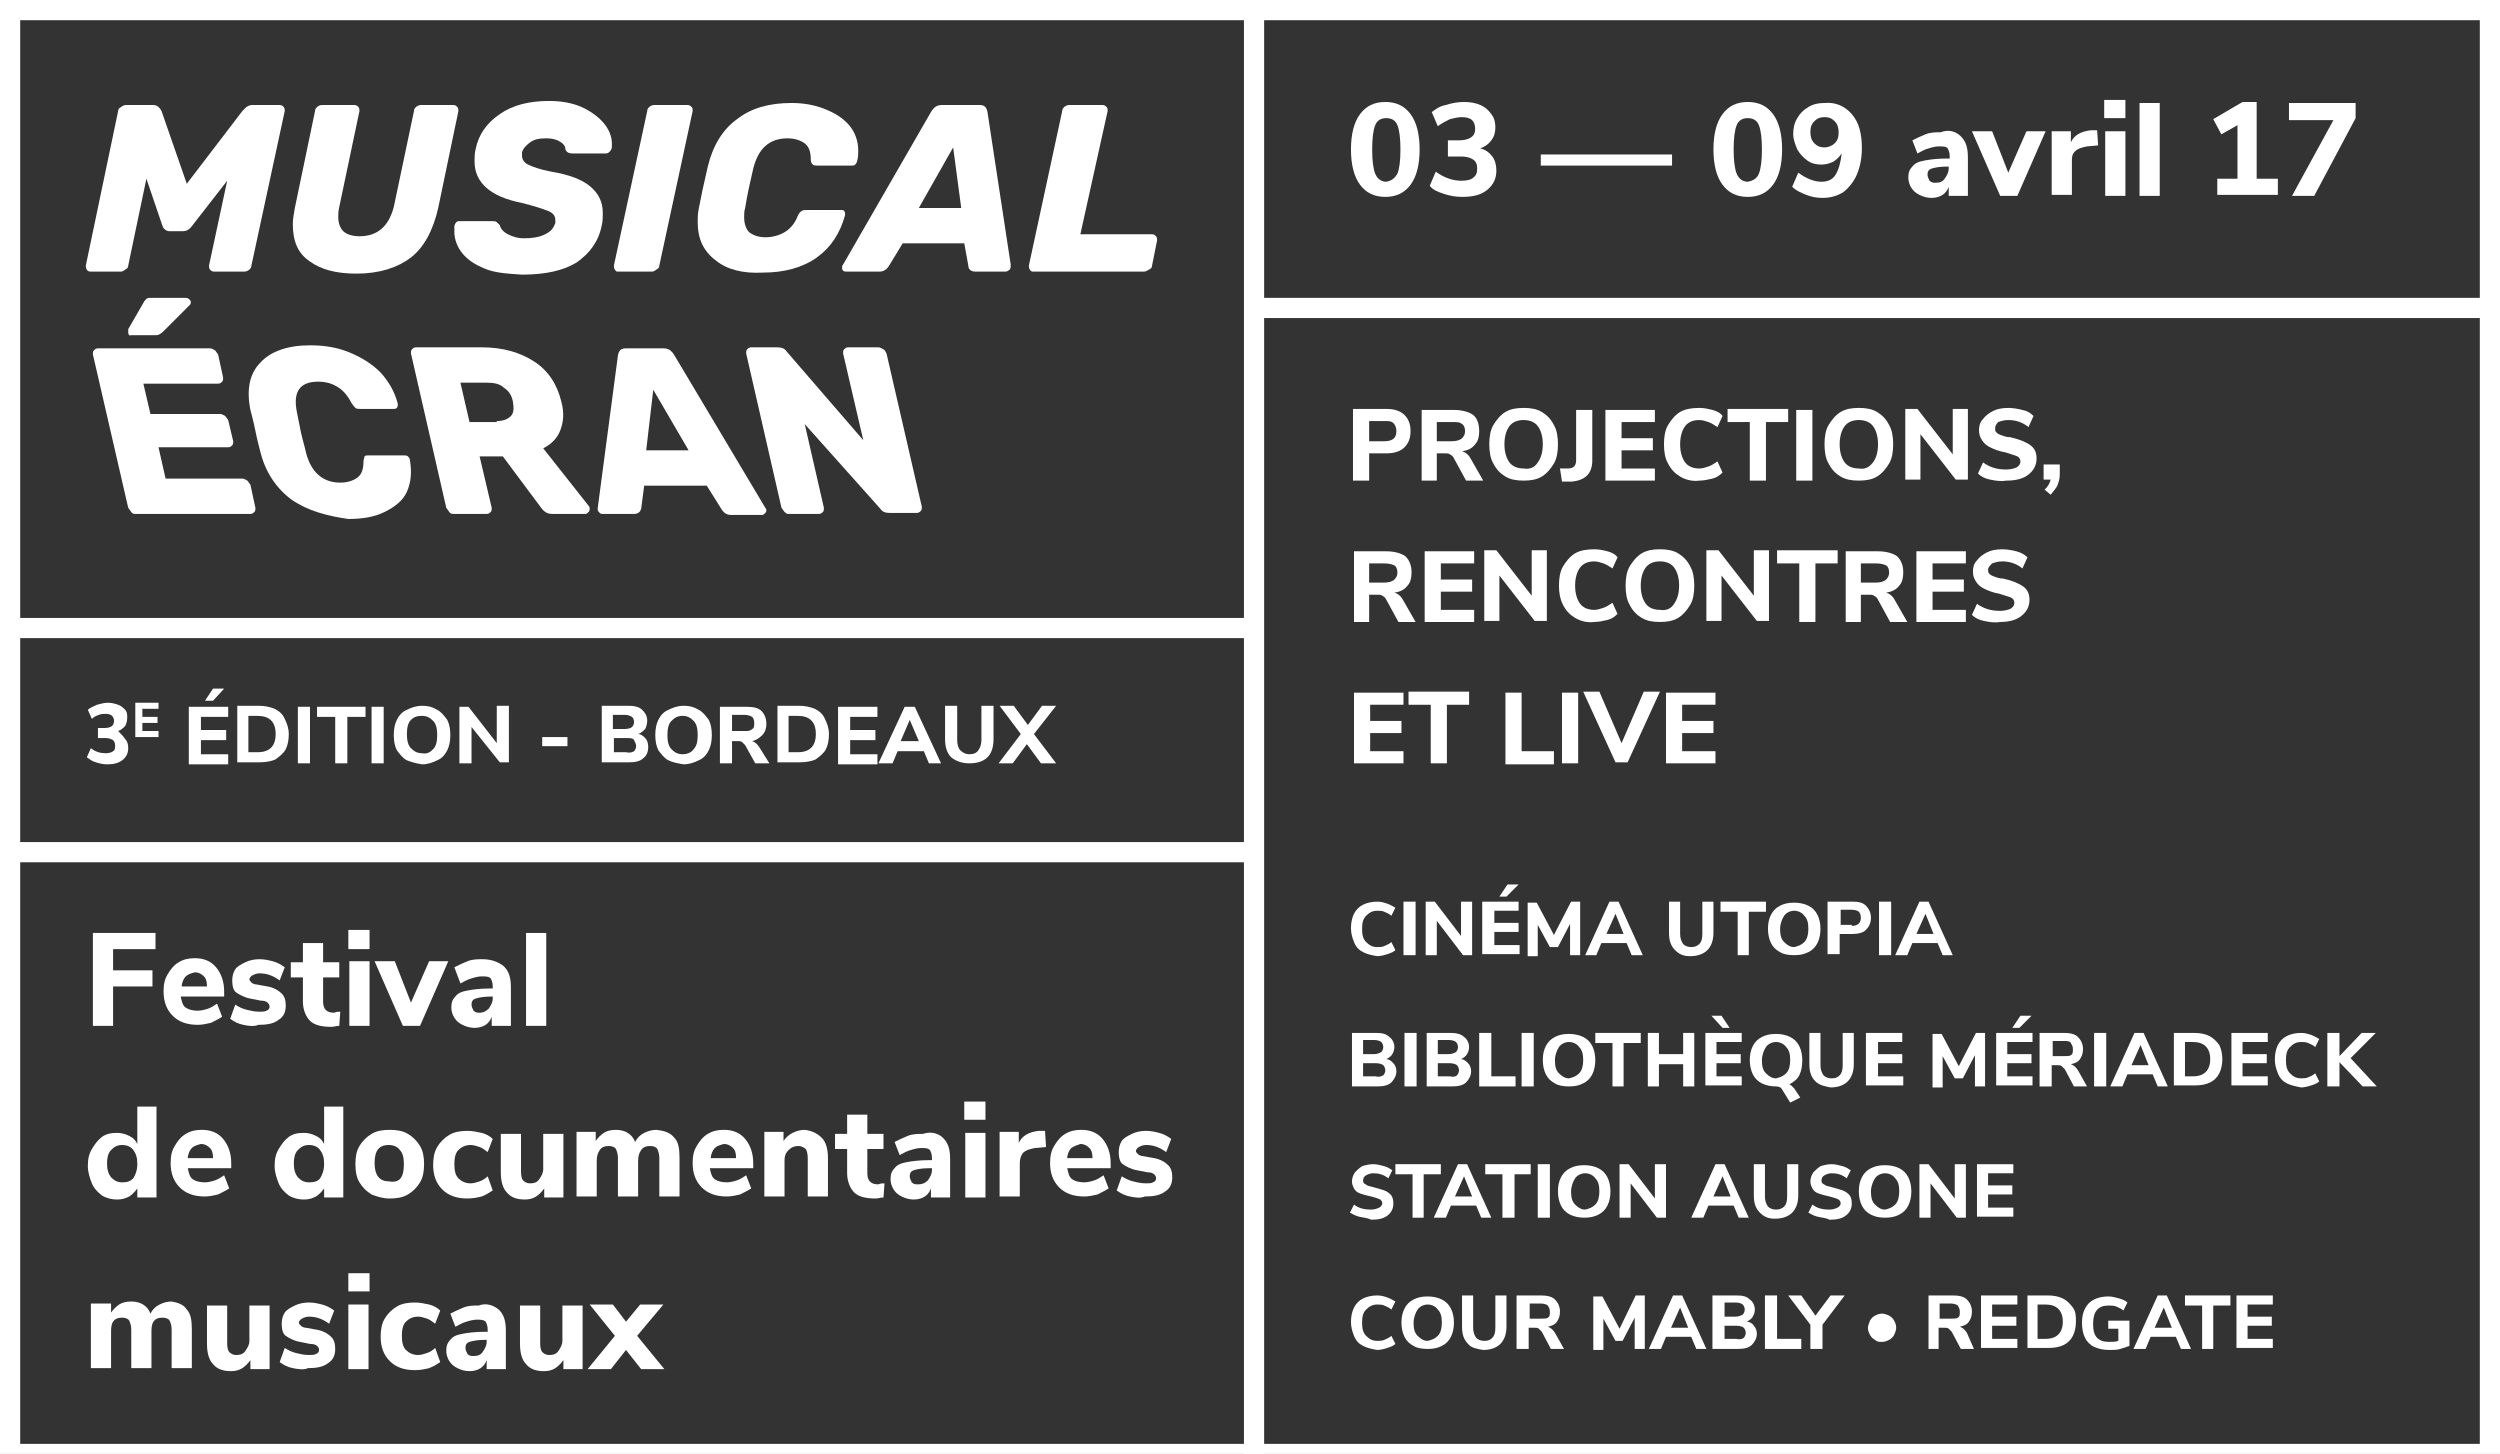 <?xml version="1.0" encoding="utf-8"?>
<!-- Generator: Adobe Illustrator 21.0.0, SVG Export Plug-In . SVG Version: 6.00 Build 0)  -->
<svg version="1.1" xmlns="http://www.w3.org/2000/svg" xmlns:xlink="http://www.w3.org/1999/xlink" x="0px" y="0px"
	 viewBox="0 0 247.6 144" style="enable-background:new 0 0 247.6 144;" xml:space="preserve">
<rect x="0" y="0" width="247.6" height="144" fill="#333333" stroke="none"/>
<style type="text/css">
	.st0{enable-background:new    ;}
	.st1{fill:#FFFFFF;}
	.st2{fill:none;stroke:#FFFFFF;stroke-width:2;}
</style>
<g id="Calque_2">
</g>
<g id="Calque_1">
	<g class="st0">
		<path class="st1" d="M134.1,40.5h3.2c0.8,0,1.4,0.2,1.8,0.6s0.6,0.9,0.6,1.6s-0.2,1.2-0.6,1.6c-0.4,0.4-1,0.6-1.8,0.6h-1.7v2.7
			h-1.6V40.5z M137.1,43.7c0.8,0,1.2-0.3,1.2-1c0-0.3-0.1-0.6-0.3-0.8c-0.2-0.2-0.5-0.2-0.9-0.2h-1.5v2H137.1z"/>
	</g>
	<g class="st0">
		<path class="st1" d="M146.9,47.6h-1.7l-1.2-2.2c-0.1-0.2-0.2-0.3-0.4-0.4c-0.1-0.1-0.3-0.1-0.5-0.1h-0.8v2.7h-1.5v-7h3.2
			c0.8,0,1.5,0.2,1.9,0.5s0.6,0.9,0.6,1.6c0,0.5-0.1,1-0.4,1.3c-0.3,0.4-0.7,0.6-1.3,0.7c0.4,0.1,0.7,0.4,0.9,0.8L146.9,47.6z
			 M144.8,43.4c0.2-0.2,0.3-0.4,0.3-0.7c0-0.3-0.1-0.6-0.3-0.7c-0.2-0.2-0.5-0.2-1-0.2h-1.5v1.9h1.5
			C144.2,43.7,144.6,43.6,144.8,43.4z"/>
	</g>
	<g class="st0">
		<path class="st1" d="M149.1,47.2c-0.5-0.3-0.9-0.7-1.2-1.3c-0.3-0.5-0.4-1.2-0.4-1.9s0.1-1.4,0.4-1.9c0.3-0.5,0.7-1,1.2-1.3
			c0.5-0.3,1.1-0.4,1.8-0.4s1.3,0.1,1.8,0.4c0.5,0.3,0.9,0.7,1.2,1.3c0.3,0.5,0.4,1.2,0.4,1.9s-0.1,1.4-0.4,1.9
			c-0.3,0.5-0.7,1-1.2,1.3c-0.5,0.3-1.1,0.4-1.8,0.4S149.6,47.5,149.1,47.2z M152.3,45.8c0.3-0.4,0.5-1,0.5-1.8
			c0-0.8-0.2-1.4-0.5-1.8c-0.3-0.4-0.8-0.6-1.4-0.6c-0.6,0-1.1,0.2-1.4,0.6c-0.3,0.4-0.5,1-0.5,1.8c0,0.8,0.2,1.4,0.5,1.8
			c0.3,0.4,0.8,0.6,1.4,0.6C151.5,46.5,152,46.3,152.3,45.8z"/>
	</g>
	<g class="st0">
		<path class="st1" d="M154.5,46.4l0.8,0c0.3,0,0.5-0.1,0.6-0.2c0.1-0.1,0.2-0.3,0.2-0.6v-5h1.6v5c0,1.3-0.7,2-2.1,2.1l-0.9,0
			L154.5,46.4z"/>
		<path class="st1" d="M159,47.6v-7h4.9v1.2h-3.3v1.6h3.1v1.2h-3.1v1.8h3.3v1.2H159z"/>
	</g>
	<g class="st0">
		<path class="st1" d="M166.4,47.2c-0.5-0.3-0.9-0.7-1.2-1.3c-0.3-0.5-0.4-1.2-0.4-1.9c0-0.7,0.1-1.4,0.4-1.9c0.3-0.5,0.7-1,1.2-1.3
			c0.5-0.3,1.2-0.4,1.9-0.4c0.5,0,0.9,0.1,1.3,0.2c0.4,0.1,0.8,0.3,1,0.6l-0.5,1.1c-0.3-0.2-0.6-0.4-0.9-0.5
			c-0.3-0.1-0.6-0.2-0.9-0.2c-0.6,0-1.1,0.2-1.4,0.6c-0.3,0.4-0.5,1-0.5,1.8s0.2,1.4,0.5,1.8c0.3,0.4,0.8,0.6,1.4,0.6
			c0.3,0,0.6-0.1,0.9-0.2c0.3-0.1,0.6-0.3,0.9-0.5l0.5,1.1c-0.3,0.3-0.6,0.5-1,0.6c-0.4,0.1-0.9,0.2-1.3,0.2
			C167.6,47.7,166.9,47.5,166.4,47.2z"/>
	</g>
	<g class="st0">
		<path class="st1" d="M173.3,47.6v-5.8h-2.2v-1.3h6v1.3h-2.2v5.8H173.3z"/>
		<path class="st1" d="M177.9,47.6v-7h1.6v7H177.9z"/>
		<path class="st1" d="M182.3,47.2c-0.5-0.3-0.9-0.7-1.2-1.3c-0.3-0.5-0.4-1.2-0.4-1.9s0.1-1.4,0.4-1.9c0.3-0.5,0.7-1,1.2-1.3
			c0.5-0.3,1.1-0.4,1.8-0.4s1.3,0.1,1.8,0.4c0.5,0.3,0.9,0.7,1.2,1.3c0.3,0.5,0.4,1.2,0.4,1.9s-0.1,1.4-0.4,1.9
			c-0.3,0.5-0.7,1-1.2,1.3c-0.5,0.3-1.1,0.4-1.8,0.4S182.8,47.5,182.3,47.2z M185.5,45.8c0.3-0.4,0.5-1,0.5-1.8
			c0-0.8-0.2-1.4-0.5-1.8c-0.3-0.4-0.8-0.6-1.4-0.6c-0.6,0-1.1,0.2-1.4,0.6c-0.3,0.4-0.5,1-0.5,1.8c0,0.8,0.2,1.4,0.5,1.8
			c0.3,0.4,0.8,0.6,1.4,0.6C184.7,46.5,185.1,46.3,185.5,45.8z"/>
		<path class="st1" d="M193.4,40.5h1.5v7h-1.2l-3.5-4.5v4.5h-1.5v-7h1.2l3.5,4.5V40.5z"/>
	</g>
	<g class="st0">
		<path class="st1" d="M197.1,47.5c-0.5-0.1-0.9-0.3-1.2-0.6l0.5-1.1c0.7,0.5,1.4,0.7,2.3,0.7c0.4,0,0.8-0.1,1-0.2s0.4-0.3,0.4-0.6
			c0-0.2-0.1-0.4-0.3-0.5s-0.6-0.2-1.2-0.4c-0.6-0.1-1.1-0.3-1.5-0.5c-0.4-0.2-0.6-0.4-0.8-0.7s-0.3-0.6-0.3-1
			c0-0.4,0.1-0.8,0.4-1.1c0.2-0.3,0.6-0.6,1-0.8c0.4-0.2,0.9-0.3,1.5-0.3c0.5,0,1,0.1,1.4,0.2c0.5,0.1,0.8,0.3,1.1,0.6l-0.5,1.1
			c-0.6-0.5-1.3-0.7-2-0.7c-0.4,0-0.7,0.1-1,0.2c-0.2,0.2-0.3,0.4-0.3,0.6c0,0.2,0,0.3,0.1,0.4c0.1,0.1,0.2,0.2,0.5,0.3
			s0.5,0.2,0.9,0.2c0.9,0.2,1.6,0.5,2,0.8c0.4,0.3,0.6,0.7,0.6,1.3c0,0.7-0.3,1.2-0.8,1.6c-0.5,0.4-1.2,0.6-2.2,0.6
			C198.1,47.7,197.6,47.6,197.1,47.5z"/>
	</g>
	<g class="st0">
		<path class="st1" d="M204,46v1c0,0.4-0.1,0.7-0.2,1c-0.1,0.3-0.4,0.6-0.7,1l-0.6-0.5c0.3-0.3,0.5-0.6,0.6-1h-0.7V46H204z"/>
	</g>
	<g class="st0">
		<path class="st1" d="M140.2,61.6h-1.7l-1.2-2.2c-0.1-0.2-0.2-0.3-0.4-0.4c-0.1-0.1-0.3-0.1-0.5-0.1h-0.8v2.7h-1.5v-7h3.2
			c0.8,0,1.5,0.2,1.9,0.5c0.4,0.4,0.6,0.9,0.6,1.6c0,0.5-0.1,1-0.4,1.3c-0.3,0.4-0.7,0.6-1.3,0.7c0.4,0.1,0.7,0.4,0.9,0.8
			L140.2,61.6z M138.1,57.4c0.2-0.2,0.3-0.4,0.3-0.7c0-0.3-0.1-0.6-0.3-0.7s-0.5-0.2-1-0.2h-1.5v1.9h1.5
			C137.5,57.7,137.9,57.6,138.1,57.4z"/>
		<path class="st1" d="M141.1,61.6v-7h4.9v1.2h-3.3v1.6h3.1v1.2h-3.1v1.8h3.3v1.2H141.1z"/>
		<path class="st1" d="M151.7,54.5h1.5v7H152l-3.5-4.5v4.5H147v-7h1.2l3.5,4.5V54.5z"/>
	</g>
	<g class="st0">
		<path class="st1" d="M156,61.2c-0.5-0.3-0.9-0.7-1.2-1.3s-0.4-1.2-0.4-1.9c0-0.7,0.1-1.4,0.4-1.9s0.7-1,1.2-1.3
			c0.5-0.3,1.2-0.4,1.9-0.4c0.5,0,0.9,0.1,1.3,0.2s0.8,0.3,1,0.6l-0.5,1.1c-0.3-0.2-0.6-0.4-0.9-0.5c-0.3-0.1-0.6-0.2-0.9-0.2
			c-0.6,0-1.1,0.2-1.4,0.6s-0.5,1-0.5,1.8s0.2,1.4,0.5,1.8s0.8,0.6,1.4,0.6c0.3,0,0.6-0.1,0.9-0.2c0.3-0.1,0.6-0.3,0.9-0.5l0.5,1.1
			c-0.3,0.3-0.6,0.5-1,0.6s-0.9,0.2-1.3,0.2C157.2,61.7,156.5,61.5,156,61.2z"/>
	</g>
	<g class="st0">
		<path class="st1" d="M162.6,61.2c-0.5-0.3-0.9-0.7-1.2-1.3c-0.3-0.5-0.4-1.2-0.4-1.9s0.1-1.4,0.4-1.9c0.3-0.5,0.7-1,1.2-1.3
			c0.5-0.3,1.1-0.4,1.8-0.4s1.3,0.1,1.8,0.4c0.5,0.3,0.9,0.7,1.2,1.3c0.3,0.5,0.4,1.2,0.4,1.9s-0.1,1.4-0.4,1.9
			c-0.3,0.5-0.7,1-1.2,1.3c-0.5,0.3-1.1,0.4-1.8,0.4S163.1,61.5,162.6,61.2z M165.8,59.8c0.3-0.4,0.5-1,0.5-1.8
			c0-0.8-0.2-1.4-0.5-1.8c-0.3-0.4-0.8-0.6-1.4-0.6c-0.6,0-1.1,0.2-1.4,0.6c-0.3,0.4-0.5,1-0.5,1.8c0,0.8,0.2,1.4,0.5,1.8
			c0.3,0.4,0.8,0.6,1.4,0.6C165,60.5,165.5,60.3,165.8,59.8z"/>
		<path class="st1" d="M173.7,54.5h1.5v7H174l-3.5-4.5v4.5H169v-7h1.2l3.5,4.5V54.5z"/>
		<path class="st1" d="M178.2,61.6v-5.8H176v-1.3h6v1.3h-2.2v5.8H178.2z"/>
		<path class="st1" d="M188.9,61.6h-1.7l-1.2-2.2c-0.1-0.2-0.2-0.3-0.4-0.4c-0.1-0.1-0.3-0.1-0.5-0.1h-0.8v2.7h-1.5v-7h3.2
			c0.8,0,1.5,0.2,1.9,0.5c0.4,0.4,0.6,0.9,0.6,1.6c0,0.5-0.1,1-0.4,1.3c-0.3,0.4-0.7,0.6-1.3,0.7c0.4,0.1,0.7,0.4,0.9,0.8
			L188.9,61.6z M186.8,57.4c0.2-0.2,0.3-0.4,0.3-0.7c0-0.3-0.1-0.6-0.3-0.7s-0.5-0.2-1-0.2h-1.5v1.9h1.5
			C186.2,57.7,186.6,57.6,186.8,57.4z"/>
	</g>
	<g class="st0">
		<path class="st1" d="M189.8,61.6v-7h4.9v1.2h-3.3v1.6h3.1v1.2h-3.1v1.8h3.3v1.2H189.8z"/>
	</g>
	<g class="st0">
		<path class="st1" d="M196.5,61.5c-0.5-0.1-0.9-0.3-1.2-0.6l0.5-1.1c0.7,0.5,1.4,0.7,2.3,0.7c0.4,0,0.8-0.1,1-0.2
			c0.2-0.1,0.4-0.3,0.4-0.6c0-0.2-0.1-0.4-0.3-0.5s-0.6-0.2-1.2-0.4c-0.6-0.1-1.1-0.3-1.5-0.5s-0.6-0.4-0.8-0.7s-0.3-0.6-0.3-1
			c0-0.4,0.1-0.8,0.4-1.1c0.2-0.3,0.6-0.6,1-0.8c0.4-0.2,0.9-0.3,1.5-0.3c0.5,0,1,0.1,1.4,0.2s0.8,0.3,1.1,0.6l-0.5,1.1
			c-0.6-0.5-1.3-0.7-2-0.7c-0.4,0-0.7,0.1-1,0.2c-0.2,0.2-0.4,0.4-0.4,0.6c0,0.2,0,0.3,0.1,0.4c0.1,0.1,0.2,0.2,0.5,0.3
			s0.5,0.2,0.9,0.2c0.9,0.2,1.6,0.5,2,0.8c0.4,0.3,0.6,0.7,0.6,1.3c0,0.7-0.3,1.2-0.8,1.6c-0.5,0.4-1.2,0.6-2.1,0.6
			C197.5,61.7,197,61.6,196.5,61.5z"/>
	</g>
	<g class="st0">
		<path class="st1" d="M134.1,75.6v-7h4.9v1.2h-3.3v1.6h3.1v1.2h-3.1v1.8h3.3v1.2H134.1z"/>
	</g>
	<g class="st0">
		<path class="st1" d="M141.7,75.6v-5.8h-2.2v-1.3h6v1.3h-2.2v5.8H141.7z"/>
		<path class="st1" d="M149.1,75.6v-7h1.6v5.8h3.2v1.3H149.1z"/>
		<path class="st1" d="M154.7,75.6v-7h1.6v7H154.7z"/>
		<path class="st1" d="M162.8,68.5h1.6l-3.2,7H160l-3.2-7h1.6l2.2,5.1L162.8,68.5z"/>
		<path class="st1" d="M165,75.6v-7h4.9v1.2h-3.3v1.6h3.1v1.2h-3.1v1.8h3.3v1.2H165z"/>
	</g>
	<g class="st0">
		<path class="st1" d="M135,94.3c-0.4-0.2-0.7-0.5-0.9-1s-0.3-0.9-0.3-1.4c0-0.5,0.1-1,0.3-1.4s0.5-0.7,0.9-0.9s0.9-0.3,1.4-0.3
			c0.4,0,0.7,0.1,1,0.2c0.3,0.1,0.6,0.3,0.8,0.4l-0.4,0.8c-0.2-0.2-0.5-0.3-0.7-0.4s-0.5-0.1-0.7-0.1c-0.5,0-0.8,0.2-1.1,0.5
			c-0.3,0.3-0.4,0.7-0.4,1.3s0.1,1,0.4,1.3c0.3,0.3,0.6,0.5,1.1,0.5c0.2,0,0.5,0,0.7-0.1s0.5-0.2,0.7-0.4l0.4,0.8
			c-0.2,0.2-0.5,0.3-0.8,0.4c-0.3,0.1-0.7,0.2-1,0.2C135.8,94.6,135.4,94.5,135,94.3z"/>
		<path class="st1" d="M139,94.6v-5.3h1.2v5.3H139z"/>
		<path class="st1" d="M144.7,89.3h1.1v5.3h-0.9l-2.6-3.4v3.4h-1.1v-5.3h0.9l2.6,3.4V89.3z"/>
		<path class="st1" d="M146.8,94.6v-5.3h3.6v0.9H148v1.2h2.4v0.9H148v1.3h2.5v0.9H146.8z M149.2,88.8h-0.7l0.8-1.2h1.1L149.2,88.8z"
			/>
		<path class="st1" d="M155.6,89.3h0.9v5.3h-1v-3.1l-1.2,2.3h-0.8l-1.2-2.2v3.1h-1v-5.3h0.9l1.7,3.2L155.6,89.3z"/>
		<path class="st1" d="M161.6,94.6l-0.5-1.2h-2.5l-0.5,1.2H157l2.4-5.3h0.9l2.4,5.3H161.6z M159.1,92.5h1.7l-0.8-2L159.1,92.5z"/>
		<path class="st1" d="M165.9,94.1c-0.4-0.4-0.6-0.9-0.6-1.7v-3.1h1.1v3.2c0,0.4,0.1,0.7,0.3,1c0.2,0.2,0.5,0.3,0.8,0.3
			s0.6-0.1,0.8-0.3c0.2-0.2,0.3-0.5,0.3-1v-3.2h1.1v3.1c0,0.7-0.2,1.3-0.6,1.7c-0.4,0.4-1,0.6-1.7,0.6S166.3,94.5,165.9,94.1z"/>
	</g>
	<g class="st0">
		<path class="st1" d="M172.1,94.6v-4.3h-1.7v-1h4.5v1h-1.7v4.3H172.1z"/>
	</g>
	<g class="st0">
		<path class="st1" d="M176.3,94.3c-0.4-0.2-0.7-0.5-0.9-0.9s-0.3-0.9-0.3-1.4c0-0.6,0.1-1,0.3-1.4c0.2-0.4,0.5-0.7,0.9-0.9
			c0.4-0.2,0.8-0.3,1.4-0.3c0.5,0,1,0.1,1.4,0.3c0.4,0.2,0.7,0.5,0.9,0.9c0.2,0.4,0.3,0.9,0.3,1.4c0,0.5-0.1,1-0.3,1.4
			s-0.5,0.7-0.9,0.9s-0.8,0.3-1.4,0.3C177.1,94.6,176.6,94.5,176.3,94.3z M178.7,93.3c0.3-0.3,0.4-0.8,0.4-1.3c0-0.6-0.1-1-0.4-1.3
			c-0.2-0.3-0.6-0.5-1-0.5c-0.4,0-0.8,0.2-1,0.5c-0.2,0.3-0.4,0.8-0.4,1.3c0,0.6,0.1,1,0.4,1.3s0.6,0.5,1,0.5
			C178.1,93.7,178.4,93.6,178.7,93.3z"/>
		<path class="st1" d="M181.1,89.3h2.4c0.6,0,1,0.1,1.3,0.4c0.3,0.3,0.5,0.7,0.5,1.2s-0.2,0.9-0.5,1.2c-0.3,0.3-0.8,0.4-1.3,0.4
			h-1.3v2h-1.2V89.3z M183.4,91.7c0.6,0,0.9-0.3,0.9-0.8c0-0.3-0.1-0.5-0.2-0.6c-0.1-0.1-0.4-0.2-0.7-0.2h-1.1v1.5H183.4z"/>
		<path class="st1" d="M186.1,94.6v-5.3h1.2v5.3H186.1z"/>
		<path class="st1" d="M192.4,94.6l-0.5-1.2h-2.5l-0.5,1.2h-1.2l2.4-5.3h0.9l2.4,5.3H192.4z M189.8,92.5h1.7l-0.8-2L189.8,92.5z"/>
	</g>
	<g class="st0">
		<path class="st1" d="M138,105.3c0.2,0.2,0.3,0.5,0.3,0.8c0,0.4-0.2,0.8-0.5,1.1c-0.3,0.3-0.8,0.4-1.4,0.4h-2.5v-5.3h2.4
			c0.6,0,1,0.1,1.3,0.4c0.3,0.2,0.5,0.6,0.5,1c0,0.3-0.1,0.5-0.2,0.7c-0.1,0.2-0.4,0.4-0.6,0.5C137.6,104.9,137.8,105.1,138,105.3z
			 M135,104.4h1.1c0.3,0,0.5-0.1,0.7-0.2c0.1-0.1,0.2-0.3,0.2-0.5c0-0.2-0.1-0.4-0.2-0.5c-0.1-0.1-0.4-0.2-0.7-0.2H135V104.4z
			 M137,106.5c0.1-0.1,0.2-0.3,0.2-0.5c0-0.2-0.1-0.4-0.2-0.5c-0.1-0.1-0.4-0.2-0.7-0.2H135v1.3h1.2
			C136.6,106.7,136.8,106.6,137,106.5z"/>
		<path class="st1" d="M139.1,107.6v-5.3h1.2v5.3H139.1z"/>
		<path class="st1" d="M145.4,105.3c0.2,0.2,0.3,0.5,0.3,0.8c0,0.4-0.2,0.8-0.5,1.1c-0.3,0.3-0.8,0.4-1.4,0.4h-2.5v-5.3h2.4
			c0.5,0,1,0.1,1.3,0.4c0.3,0.2,0.5,0.6,0.5,1c0,0.3-0.1,0.5-0.2,0.7c-0.1,0.2-0.4,0.4-0.6,0.5C145,104.9,145.2,105.1,145.4,105.3z
			 M142.4,104.4h1.1c0.3,0,0.5-0.1,0.7-0.2c0.1-0.1,0.2-0.3,0.2-0.5c0-0.2-0.1-0.4-0.2-0.5c-0.1-0.1-0.4-0.2-0.7-0.2h-1.1V104.4z
			 M144.3,106.5c0.1-0.1,0.2-0.3,0.2-0.5c0-0.2-0.1-0.4-0.2-0.5c-0.1-0.1-0.4-0.2-0.7-0.2h-1.2v1.3h1.2
			C144,106.7,144.2,106.6,144.3,106.5z"/>
		<path class="st1" d="M146.5,107.6v-5.3h1.2v4.3h2.4v1H146.5z"/>
		<path class="st1" d="M150.7,107.6v-5.3h1.2v5.3H150.7z"/>
	</g>
	<g class="st0">
		<path class="st1" d="M154,107.3c-0.4-0.2-0.7-0.5-0.9-0.9s-0.3-0.9-0.3-1.4c0-0.6,0.1-1,0.3-1.4c0.2-0.4,0.5-0.7,0.9-0.9
			c0.4-0.2,0.8-0.3,1.4-0.3c0.5,0,1,0.1,1.4,0.3c0.4,0.2,0.7,0.5,0.9,0.9c0.2,0.4,0.3,0.9,0.3,1.4c0,0.5-0.1,1-0.3,1.4
			s-0.5,0.7-0.9,0.9s-0.8,0.3-1.4,0.3C154.8,107.6,154.3,107.5,154,107.3z M156.4,106.3c0.3-0.3,0.4-0.8,0.4-1.3
			c0-0.6-0.1-1-0.4-1.3c-0.2-0.3-0.6-0.5-1-0.5c-0.4,0-0.8,0.2-1,0.5c-0.2,0.3-0.4,0.8-0.4,1.3c0,0.6,0.1,1,0.4,1.3s0.6,0.5,1,0.5
			C155.8,106.7,156.1,106.6,156.4,106.3z"/>
	</g>
	<g class="st0">
		<path class="st1" d="M159.7,107.6v-4.3h-1.7v-1h4.5v1h-1.7v4.3H159.7z"/>
		<path class="st1" d="M166.7,102.3h1.1v5.3h-1.1v-2.2h-2.4v2.2h-1.1v-5.3h1.1v2.1h2.4V102.3z"/>
		<path class="st1" d="M168.9,107.6v-5.3h3.6v0.9h-2.5v1.2h2.4v0.9h-2.4v1.3h2.5v0.9H168.9z M170.6,101.8l-1.1-1.2h1l0.8,1.2H170.6z
			"/>
		<path class="st1" d="M177.4,107.5c0.1,0.1,0.2,0.2,0.3,0.3l0.6,0.9l-1,0.5l-0.8-1.3c-0.1-0.2-0.3-0.3-0.6-0.3
			c-0.5,0-1-0.1-1.4-0.3s-0.7-0.5-0.9-0.9s-0.3-0.9-0.3-1.4c0-0.6,0.1-1,0.3-1.4c0.2-0.4,0.5-0.7,0.9-0.9c0.4-0.2,0.8-0.3,1.4-0.3
			c0.5,0,1,0.1,1.4,0.3c0.4,0.2,0.7,0.5,0.9,0.9c0.2,0.4,0.3,0.9,0.3,1.4c0,0.6-0.1,1.1-0.3,1.5s-0.6,0.7-1,0.9
			C177.2,107.4,177.3,107.4,177.4,107.5z M176.9,106.3c0.3-0.3,0.4-0.8,0.4-1.3c0-0.6-0.1-1-0.4-1.3c-0.2-0.3-0.6-0.5-1-0.5
			c-0.4,0-0.8,0.2-1,0.5c-0.2,0.3-0.4,0.8-0.4,1.3c0,0.6,0.1,1,0.4,1.3s0.6,0.5,1,0.5C176.3,106.7,176.6,106.6,176.9,106.3z"/>
		<path class="st1" d="M179.8,107.1c-0.4-0.4-0.6-0.9-0.6-1.7v-3.1h1.1v3.2c0,0.4,0.1,0.7,0.3,1c0.2,0.2,0.5,0.3,0.8,0.3
			c0.4,0,0.6-0.1,0.8-0.3s0.3-0.5,0.3-1v-3.2h1.1v3.1c0,0.7-0.2,1.3-0.6,1.7c-0.4,0.4-1,0.6-1.7,0.6
			C180.8,107.6,180.2,107.5,179.8,107.1z"/>
		<path class="st1" d="M184.8,107.6v-5.3h3.6v0.9H186v1.2h2.4v0.9H186v1.3h2.5v0.9H184.8z"/>
		<path class="st1" d="M195.7,102.3h0.9v5.3h-1v-3.1l-1.2,2.3h-0.8l-1.2-2.2v3.1h-1v-5.3h0.9l1.7,3.2L195.7,102.3z"/>
		<path class="st1" d="M197.7,107.6v-5.3h3.6v0.9h-2.5v1.2h2.4v0.9h-2.4v1.3h2.5v0.9H197.7z M200,101.8h-0.7l0.8-1.2h1.1L200,101.8z
			"/>
		<path class="st1" d="M206.7,107.6h-1.3l-0.9-1.7c-0.1-0.1-0.2-0.2-0.3-0.3c-0.1-0.1-0.2-0.1-0.4-0.1h-0.6v2.1h-1.2v-5.3h2.4
			c0.6,0,1.1,0.1,1.4,0.4c0.3,0.3,0.5,0.7,0.5,1.2c0,0.4-0.1,0.7-0.3,1c-0.2,0.3-0.5,0.4-0.9,0.5c0.3,0.1,0.5,0.3,0.7,0.6
			L206.7,107.6z M205.1,104.5c0.2-0.1,0.2-0.3,0.2-0.6c0-0.3-0.1-0.4-0.2-0.6s-0.4-0.2-0.7-0.2h-1.1v1.5h1.1
			C204.7,104.6,205,104.6,205.1,104.5z"/>
		<path class="st1" d="M207.4,107.6v-5.3h1.2v5.3H207.4z"/>
		<path class="st1" d="M213.7,107.6l-0.5-1.2h-2.5l-0.5,1.2H209l2.4-5.3h0.9l2.4,5.3H213.7z M211.1,105.5h1.7l-0.8-2L211.1,105.5z"
			/>
		<path class="st1" d="M215.2,102.3h2.1c0.6,0,1.1,0.1,1.5,0.3c0.4,0.2,0.7,0.5,1,0.9c0.2,0.4,0.3,0.9,0.3,1.4c0,0.5-0.1,1-0.3,1.4
			c-0.2,0.4-0.5,0.7-0.9,0.9c-0.4,0.2-0.9,0.3-1.5,0.3h-2.1V102.3z M217.2,106.6c1.1,0,1.7-0.6,1.7-1.7c0-1.1-0.6-1.7-1.7-1.7h-0.8
			v3.4H217.2z"/>
		<path class="st1" d="M221,107.6v-5.3h3.6v0.9h-2.5v1.2h2.4v0.9h-2.4v1.3h2.5v0.9H221z"/>
		<path class="st1" d="M226.5,107.3c-0.4-0.2-0.7-0.5-0.9-1s-0.3-0.9-0.3-1.4c0-0.5,0.1-1,0.3-1.4s0.5-0.7,0.9-0.9s0.9-0.3,1.4-0.3
			c0.4,0,0.7,0.1,1,0.2c0.3,0.1,0.6,0.3,0.8,0.4l-0.4,0.8c-0.2-0.2-0.5-0.3-0.7-0.4s-0.5-0.1-0.7-0.1c-0.5,0-0.8,0.2-1.1,0.5
			c-0.3,0.3-0.4,0.7-0.4,1.3s0.1,1,0.4,1.3c0.3,0.3,0.6,0.5,1.1,0.5c0.2,0,0.5,0,0.7-0.1s0.5-0.2,0.7-0.4l0.4,0.8
			c-0.2,0.2-0.5,0.3-0.8,0.4c-0.3,0.1-0.7,0.2-1,0.2C227.4,107.6,226.9,107.5,226.5,107.3z"/>
		<path class="st1" d="M235.4,107.6H234l-2.3-2.4v2.4h-1.2v-5.3h1.2v2.3l2.2-2.3h1.4l-2.5,2.5L235.4,107.6z"/>
	</g>
	<g class="st0">
		<path class="st1" d="M134.6,120.5c-0.4-0.1-0.7-0.3-0.9-0.4l0.4-0.8c0.5,0.4,1.1,0.5,1.7,0.5c0.3,0,0.6-0.1,0.8-0.2
			s0.3-0.3,0.3-0.4c0-0.2-0.1-0.3-0.2-0.4c-0.2-0.1-0.5-0.2-0.9-0.3c-0.5-0.1-0.8-0.2-1.1-0.3s-0.5-0.3-0.6-0.5
			c-0.1-0.2-0.2-0.4-0.2-0.7c0-0.3,0.1-0.6,0.3-0.9c0.2-0.2,0.4-0.4,0.7-0.6c0.3-0.1,0.7-0.2,1.1-0.2c0.4,0,0.7,0.1,1.1,0.2
			s0.6,0.3,0.8,0.4l-0.4,0.8c-0.5-0.4-1-0.5-1.5-0.5c-0.3,0-0.5,0.1-0.7,0.2c-0.2,0.1-0.3,0.3-0.3,0.5c0,0.1,0,0.2,0.1,0.3
			c0.1,0.1,0.2,0.1,0.3,0.2c0.2,0.1,0.4,0.1,0.7,0.2c0.7,0.2,1.2,0.3,1.5,0.6c0.3,0.2,0.4,0.6,0.4,1c0,0.5-0.2,0.9-0.6,1.2
			c-0.4,0.3-0.9,0.4-1.6,0.4C135.4,120.6,135,120.6,134.6,120.5z"/>
	</g>
	<g class="st0">
		<path class="st1" d="M139.9,120.6v-4.3h-1.7v-1h4.5v1h-1.7v4.3H139.9z"/>
		<path class="st1" d="M146.7,120.6l-0.5-1.2h-2.5l-0.5,1.2h-1.2l2.4-5.3h0.9l2.4,5.3H146.7z M144.1,118.5h1.7l-0.8-2L144.1,118.5z"
			/>
	</g>
	<g class="st0">
		<path class="st1" d="M148.8,120.6v-4.3h-1.7v-1h4.5v1H150v4.3H148.8z"/>
		<path class="st1" d="M152.3,120.6v-5.3h1.2v5.3H152.3z"/>
		<path class="st1" d="M155.5,120.3c-0.4-0.2-0.7-0.5-0.9-0.9s-0.3-0.9-0.3-1.4c0-0.6,0.1-1,0.3-1.4c0.2-0.4,0.5-0.7,0.9-0.9
			c0.4-0.2,0.8-0.3,1.4-0.3c0.5,0,1,0.1,1.4,0.3c0.4,0.2,0.7,0.5,0.9,0.9c0.2,0.4,0.3,0.9,0.3,1.4c0,0.5-0.1,1-0.3,1.4
			s-0.5,0.7-0.9,0.9s-0.8,0.3-1.4,0.3C156.4,120.6,155.9,120.5,155.5,120.3z M158,119.3c0.3-0.3,0.4-0.8,0.4-1.3
			c0-0.6-0.1-1-0.4-1.3c-0.2-0.3-0.6-0.5-1-0.5c-0.4,0-0.8,0.2-1,0.5c-0.2,0.3-0.4,0.8-0.4,1.3c0,0.6,0.1,1,0.4,1.3s0.6,0.5,1,0.5
			C157.4,119.7,157.7,119.6,158,119.3z"/>
		<path class="st1" d="M163.9,115.3h1.1v5.3h-0.9l-2.6-3.4v3.4h-1.1v-5.3h0.9l2.6,3.4V115.3z"/>
	</g>
	<g class="st0">
		<path class="st1" d="M172.2,120.6l-0.5-1.2h-2.5l-0.5,1.2h-1.2l2.4-5.3h0.9l2.4,5.3H172.2z M169.7,118.5h1.7l-0.8-2L169.7,118.5z"
			/>
	</g>
	<g class="st0">
		<path class="st1" d="M174.3,120.1c-0.4-0.4-0.6-0.9-0.6-1.7v-3.1h1.1v3.2c0,0.4,0.1,0.7,0.3,1c0.2,0.2,0.5,0.3,0.8,0.3
			s0.6-0.1,0.8-0.3c0.2-0.2,0.3-0.5,0.3-1v-3.2h1.1v3.1c0,0.7-0.2,1.3-0.6,1.7c-0.4,0.4-1,0.6-1.7,0.6S174.7,120.5,174.3,120.1z"/>
		<path class="st1" d="M180,120.5c-0.4-0.1-0.7-0.3-0.9-0.4l0.4-0.8c0.5,0.4,1.1,0.5,1.7,0.5c0.3,0,0.6-0.1,0.8-0.2s0.3-0.3,0.3-0.4
			c0-0.2-0.1-0.3-0.2-0.4c-0.2-0.1-0.5-0.2-0.9-0.3c-0.5-0.1-0.8-0.2-1.1-0.3s-0.5-0.3-0.6-0.5c-0.1-0.2-0.2-0.4-0.2-0.7
			c0-0.3,0.1-0.6,0.3-0.9c0.2-0.2,0.4-0.4,0.7-0.6c0.3-0.1,0.7-0.2,1.1-0.2c0.4,0,0.7,0.1,1.1,0.2s0.6,0.3,0.8,0.4l-0.4,0.8
			c-0.5-0.4-1-0.5-1.5-0.5c-0.3,0-0.5,0.1-0.7,0.2c-0.2,0.1-0.3,0.3-0.3,0.5c0,0.1,0,0.2,0.1,0.3c0.1,0.1,0.2,0.1,0.3,0.2
			c0.2,0.1,0.4,0.1,0.7,0.2c0.7,0.2,1.2,0.3,1.5,0.6c0.3,0.2,0.4,0.6,0.4,1c0,0.5-0.2,0.9-0.6,1.2c-0.4,0.3-0.9,0.4-1.6,0.4
			C180.8,120.6,180.4,120.6,180,120.5z"/>
		<path class="st1" d="M185.3,120.3c-0.4-0.2-0.7-0.5-0.9-0.9s-0.3-0.9-0.3-1.4c0-0.6,0.1-1,0.3-1.4c0.2-0.4,0.5-0.7,0.9-0.9
			c0.4-0.2,0.8-0.3,1.4-0.3c0.5,0,1,0.1,1.4,0.3c0.4,0.2,0.7,0.5,0.9,0.9c0.2,0.4,0.3,0.9,0.3,1.4c0,0.5-0.1,1-0.3,1.4
			c-0.2,0.4-0.5,0.7-0.9,0.9c-0.4,0.2-0.8,0.3-1.4,0.3C186.1,120.6,185.7,120.5,185.3,120.3z M187.7,119.3c0.3-0.3,0.4-0.8,0.4-1.3
			c0-0.6-0.1-1-0.4-1.3c-0.2-0.3-0.6-0.5-1-0.5s-0.8,0.2-1,0.5c-0.2,0.3-0.4,0.8-0.4,1.3c0,0.6,0.1,1,0.4,1.3s0.6,0.5,1,0.5
			C187.1,119.7,187.4,119.6,187.7,119.3z"/>
		<path class="st1" d="M193.6,115.3h1.1v5.3h-0.9l-2.6-3.4v3.4h-1.1v-5.3h0.9l2.6,3.4V115.3z"/>
		<path class="st1" d="M195.8,120.6v-5.3h3.6v0.9h-2.5v1.2h2.4v0.9h-2.4v1.3h2.5v0.9H195.8z"/>
	</g>
	<g class="st0">
		<path class="st1" d="M135,133.3c-0.4-0.2-0.7-0.5-0.9-1s-0.3-0.9-0.3-1.4c0-0.5,0.1-1,0.3-1.4s0.5-0.7,0.9-0.9s0.9-0.3,1.4-0.3
			c0.4,0,0.7,0.1,1,0.2c0.3,0.1,0.6,0.3,0.8,0.4l-0.4,0.8c-0.2-0.2-0.5-0.3-0.7-0.4s-0.5-0.1-0.7-0.1c-0.5,0-0.8,0.2-1.1,0.5
			c-0.3,0.3-0.4,0.7-0.4,1.3s0.1,1,0.4,1.3c0.3,0.3,0.6,0.5,1.1,0.5c0.2,0,0.5,0,0.7-0.1s0.5-0.2,0.7-0.4l0.4,0.8
			c-0.2,0.2-0.5,0.3-0.8,0.4c-0.3,0.1-0.7,0.2-1,0.2C135.8,133.6,135.4,133.5,135,133.3z"/>
	</g>
	<g class="st0">
		<path class="st1" d="M140,133.3c-0.4-0.2-0.7-0.5-0.9-0.9s-0.3-0.9-0.3-1.4c0-0.6,0.1-1,0.3-1.4c0.2-0.4,0.5-0.7,0.9-0.9
			c0.4-0.2,0.8-0.3,1.4-0.3c0.5,0,1,0.1,1.4,0.3c0.4,0.2,0.7,0.5,0.9,0.9c0.2,0.4,0.3,0.9,0.3,1.4c0,0.5-0.1,1-0.3,1.4
			s-0.5,0.7-0.9,0.9s-0.8,0.3-1.4,0.3C140.8,133.6,140.3,133.5,140,133.3z M142.4,132.3c0.3-0.3,0.4-0.8,0.4-1.3
			c0-0.6-0.1-1-0.4-1.3c-0.2-0.3-0.6-0.5-1-0.5c-0.4,0-0.8,0.2-1,0.5c-0.2,0.3-0.4,0.8-0.4,1.3c0,0.6,0.1,1,0.4,1.3s0.6,0.5,1,0.5
			C141.8,132.7,142.1,132.6,142.4,132.3z"/>
		<path class="st1" d="M145.4,133.1c-0.4-0.4-0.6-0.9-0.6-1.7v-3.1h1.1v3.2c0,0.4,0.1,0.7,0.3,1c0.2,0.2,0.5,0.3,0.8,0.3
			c0.4,0,0.6-0.1,0.8-0.3s0.3-0.5,0.3-1v-3.2h1.1v3.1c0,0.7-0.2,1.3-0.6,1.7c-0.4,0.4-1,0.6-1.7,0.6
			C146.3,133.6,145.7,133.5,145.4,133.1z"/>
		<path class="st1" d="M154.9,133.6h-1.3l-0.9-1.7c-0.1-0.1-0.2-0.2-0.3-0.3c-0.1-0.1-0.2-0.1-0.4-0.1h-0.6v2.1h-1.2v-5.3h2.4
			c0.6,0,1.1,0.1,1.4,0.4c0.3,0.3,0.5,0.7,0.5,1.2c0,0.4-0.1,0.7-0.3,1c-0.2,0.3-0.5,0.4-0.9,0.5c0.3,0.1,0.5,0.3,0.7,0.6
			L154.9,133.6z M153.3,130.5c0.2-0.1,0.2-0.3,0.2-0.6c0-0.3-0.1-0.4-0.2-0.6c-0.1-0.1-0.4-0.2-0.7-0.2h-1.1v1.5h1.1
			C152.9,130.6,153.2,130.6,153.3,130.5z"/>
		<path class="st1" d="M162,128.3h0.9v5.3h-1v-3.1l-1.2,2.3H160l-1.2-2.2v3.1h-1v-5.3h0.9l1.7,3.2L162,128.3z"/>
		<path class="st1" d="M168,133.6l-0.5-1.2h-2.5l-0.5,1.2h-1.2l2.4-5.3h0.9l2.4,5.3H168z M165.5,131.5h1.7l-0.8-2L165.5,131.5z"/>
		<path class="st1" d="M173.7,131.3c0.2,0.2,0.3,0.5,0.3,0.8c0,0.4-0.2,0.8-0.5,1.1c-0.3,0.3-0.8,0.4-1.4,0.4h-2.5v-5.3h2.4
			c0.6,0,1,0.1,1.3,0.4c0.3,0.2,0.5,0.6,0.5,1c0,0.3-0.1,0.5-0.2,0.7c-0.1,0.2-0.4,0.4-0.6,0.5C173.3,130.9,173.6,131.1,173.7,131.3
			z M170.8,130.4h1.1c0.3,0,0.5-0.1,0.7-0.2c0.1-0.1,0.2-0.3,0.2-0.5c0-0.2-0.1-0.4-0.2-0.5c-0.1-0.1-0.4-0.2-0.7-0.2h-1.1V130.4z
			 M172.7,132.5c0.1-0.1,0.2-0.3,0.2-0.5c0-0.2-0.1-0.4-0.2-0.5c-0.1-0.1-0.4-0.2-0.7-0.2h-1.2v1.3h1.2
			C172.3,132.7,172.6,132.6,172.7,132.5z"/>
	</g>
	<g class="st0">
		<path class="st1" d="M174.8,133.6v-5.3h1.2v4.3h2.4v1H174.8z"/>
	</g>
	<g class="st0">
		<path class="st1" d="M182.7,128.3l-2.2,2.9v2.4h-1.2v-2.4l-2.2-2.9h1.3l1.4,2l1.5-2H182.7z"/>
	</g>
	<g class="st0">
		<path class="st1" d="M185.7,132.7c-0.2-0.1-0.4-0.3-0.5-0.5c-0.1-0.2-0.2-0.4-0.2-0.7c0-0.2,0.1-0.4,0.2-0.7
			c0.1-0.2,0.3-0.4,0.5-0.5c0.2-0.1,0.4-0.2,0.7-0.2c0.2,0,0.5,0.1,0.7,0.2c0.2,0.1,0.4,0.3,0.5,0.5s0.2,0.4,0.2,0.7
			c0,0.2-0.1,0.5-0.2,0.7c-0.1,0.2-0.3,0.4-0.5,0.5c-0.2,0.1-0.4,0.2-0.7,0.2C186.1,132.9,185.9,132.9,185.7,132.7z"/>
	</g>
	<g class="st0">
		<path class="st1" d="M195.5,133.6h-1.3l-0.9-1.7c-0.1-0.1-0.2-0.2-0.3-0.3c-0.1-0.1-0.2-0.1-0.4-0.1h-0.6v2.1H191v-5.3h2.4
			c0.6,0,1.1,0.1,1.4,0.4c0.3,0.3,0.5,0.7,0.5,1.2c0,0.4-0.1,0.7-0.3,1c-0.2,0.3-0.5,0.4-0.9,0.5c0.3,0.1,0.5,0.3,0.7,0.6
			L195.5,133.6z M193.9,130.5c0.2-0.1,0.2-0.3,0.2-0.6c0-0.3-0.1-0.4-0.2-0.6c-0.1-0.1-0.4-0.2-0.7-0.2h-1.1v1.5h1.1
			C193.5,130.6,193.8,130.6,193.9,130.5z"/>
		<path class="st1" d="M196.2,133.6v-5.3h3.6v0.9h-2.5v1.2h2.4v0.9h-2.4v1.3h2.5v0.9H196.2z"/>
		<path class="st1" d="M200.7,128.3h2.1c0.6,0,1.1,0.1,1.5,0.3c0.4,0.2,0.7,0.5,1,0.9s0.3,0.9,0.3,1.4c0,0.5-0.1,1-0.3,1.4
			c-0.2,0.4-0.5,0.7-0.9,0.9c-0.4,0.2-0.9,0.3-1.5,0.3h-2.1V128.3z M202.6,132.6c1.1,0,1.7-0.6,1.7-1.7c0-1.1-0.6-1.7-1.7-1.7h-0.8
			v3.4H202.6z"/>
		<path class="st1" d="M210.9,130.7v2.6c-0.3,0.1-0.6,0.2-0.9,0.3s-0.7,0.1-1.1,0.1c-0.6,0-1-0.1-1.5-0.3c-0.4-0.2-0.7-0.5-0.9-0.9
			c-0.2-0.4-0.3-0.9-0.3-1.5c0-0.6,0.1-1,0.3-1.4c0.2-0.4,0.5-0.7,0.9-0.9c0.4-0.2,0.9-0.3,1.4-0.3c0.4,0,0.7,0.1,1.1,0.2
			c0.3,0.1,0.6,0.2,0.8,0.4l-0.4,0.8c-0.2-0.2-0.5-0.3-0.7-0.4c-0.2-0.1-0.5-0.1-0.8-0.1c-1,0-1.5,0.6-1.5,1.8
			c0,0.6,0.1,1.1,0.4,1.4c0.3,0.3,0.7,0.4,1.2,0.4c0.3,0,0.6,0,0.9-0.1v-1.2h-1v-0.8H210.9z"/>
	</g>
	<g class="st0">
		<path class="st1" d="M216,133.6l-0.5-1.2H213l-0.5,1.2h-1.2l2.4-5.3h0.9l2.4,5.3H216z M213.4,131.5h1.7l-0.8-2L213.4,131.5z"/>
	</g>
	<g class="st0">
		<path class="st1" d="M218.1,133.6v-4.3h-1.7v-1h4.5v1h-1.7v4.3H218.1z"/>
		<path class="st1" d="M221.5,133.6v-5.3h3.6v0.9h-2.5v1.2h2.4v0.9h-2.4v1.3h2.5v0.9H221.5z"/>
	</g>
	<g class="st0">
		<path class="st1" d="M12.4,73.2c0.2,0.2,0.3,0.5,0.3,0.9c0,0.5-0.2,0.9-0.6,1.2c-0.4,0.3-0.9,0.4-1.5,0.4c-0.4,0-0.8-0.1-1.1-0.2
			c-0.4-0.1-0.6-0.3-0.9-0.5L9,74.1c0.5,0.4,1,0.5,1.5,0.5c0.3,0,0.6-0.1,0.7-0.2c0.2-0.1,0.2-0.3,0.2-0.6c0-0.2-0.1-0.4-0.2-0.5
			c-0.2-0.1-0.4-0.2-0.7-0.2H9.7v-1h0.7c0.3,0,0.6-0.1,0.7-0.2s0.2-0.3,0.2-0.5c0-0.2-0.1-0.4-0.2-0.5c-0.1-0.1-0.3-0.2-0.6-0.2
			c-0.2,0-0.5,0-0.7,0.1c-0.3,0.1-0.5,0.2-0.7,0.4l-0.4-0.9c0.2-0.2,0.5-0.3,0.9-0.5c0.4-0.1,0.7-0.2,1.1-0.2c0.4,0,0.7,0.1,1,0.2
			c0.3,0.1,0.5,0.3,0.7,0.5s0.2,0.5,0.2,0.8c0,0.3-0.1,0.6-0.2,0.8c-0.2,0.2-0.4,0.4-0.7,0.5C12,72.7,12.2,72.9,12.4,73.2z"/>
	</g>
	<g class="st0">
		<path class="st1" d="M13.4,72.9v-3.3h2.3v0.6h-1.6v0.8h1.5v0.6h-1.5v0.8h1.6v0.6H13.4z"/>
	</g>
	<g class="st0">
		<path class="st1" d="M18.7,75.6v-5.6h3.9v1h-2.7v1.3h2.5v1h-2.5v1.4h2.7v1H18.7z M21.1,69.4h-0.8l0.8-1.2h1.1L21.1,69.4z"/>
		<path class="st1" d="M23.4,69.9h2.2c0.6,0,1.1,0.1,1.6,0.3c0.4,0.2,0.8,0.5,1,1c0.2,0.4,0.4,0.9,0.4,1.5c0,0.6-0.1,1.1-0.3,1.5
			c-0.2,0.4-0.6,0.7-1,1c-0.4,0.2-1,0.3-1.6,0.3h-2.2V69.9z M25.5,74.5c1.2,0,1.8-0.6,1.8-1.8c0-1.2-0.6-1.8-1.8-1.8h-0.9v3.6H25.5z
			"/>
		<path class="st1" d="M29.5,75.6v-5.6h1.2v5.6H29.5z"/>
		<path class="st1" d="M33.2,75.6v-4.6h-1.8v-1h4.8v1h-1.8v4.6H33.2z"/>
		<path class="st1" d="M36.8,75.6v-5.6h1.2v5.6H36.8z"/>
		<path class="st1" d="M40.3,75.3c-0.4-0.2-0.7-0.6-1-1c-0.2-0.4-0.3-0.9-0.3-1.5c0-0.6,0.1-1.1,0.3-1.5c0.2-0.4,0.5-0.8,1-1
			c0.4-0.2,0.9-0.4,1.5-0.4c0.6,0,1,0.1,1.5,0.4c0.4,0.2,0.7,0.6,1,1c0.2,0.4,0.3,0.9,0.3,1.5c0,0.6-0.1,1.1-0.3,1.5
			c-0.2,0.4-0.5,0.8-1,1c-0.4,0.2-0.9,0.4-1.5,0.4C41.2,75.6,40.8,75.5,40.3,75.3z M42.9,74.2c0.3-0.3,0.4-0.8,0.4-1.4
			s-0.1-1.1-0.4-1.4s-0.6-0.5-1.1-0.5S41,71,40.7,71.3c-0.3,0.3-0.4,0.8-0.4,1.4s0.1,1.1,0.4,1.4c0.3,0.3,0.6,0.5,1.1,0.5
			C42.3,74.7,42.6,74.5,42.9,74.2z"/>
		<path class="st1" d="M49.2,69.9h1.2v5.6h-0.9L46.7,72v3.6h-1.2v-5.6h0.9l2.8,3.6V69.9z"/>
		<path class="st1" d="M53.7,73.9v-0.9h2.5v0.9H53.7z"/>
		<path class="st1" d="M63.9,73.1c0.2,0.2,0.3,0.5,0.3,0.9c0,0.5-0.2,0.9-0.5,1.1c-0.3,0.3-0.8,0.4-1.4,0.4h-2.7v-5.6h2.6
			c0.6,0,1.1,0.1,1.4,0.4c0.3,0.3,0.5,0.6,0.5,1.1c0,0.3-0.1,0.6-0.2,0.8c-0.2,0.2-0.4,0.4-0.7,0.5C63.5,72.7,63.7,72.9,63.9,73.1z
			 M60.7,72.2h1.2c0.3,0,0.6-0.1,0.7-0.2s0.2-0.3,0.2-0.5c0-0.2-0.1-0.4-0.2-0.5c-0.2-0.1-0.4-0.2-0.7-0.2h-1.2V72.2z M62.8,74.4
			c0.1-0.1,0.2-0.3,0.2-0.5s-0.1-0.4-0.2-0.6s-0.4-0.2-0.7-0.2h-1.3v1.4H62C62.4,74.6,62.6,74.5,62.8,74.4z"/>
		<path class="st1" d="M66.2,75.3c-0.4-0.2-0.7-0.6-1-1c-0.2-0.4-0.3-0.9-0.3-1.5c0-0.6,0.1-1.1,0.3-1.5c0.2-0.4,0.5-0.8,1-1
			c0.4-0.2,0.9-0.4,1.5-0.4c0.6,0,1,0.1,1.5,0.4c0.4,0.2,0.7,0.6,1,1c0.2,0.4,0.3,0.9,0.3,1.5c0,0.6-0.1,1.1-0.3,1.5
			c-0.2,0.4-0.5,0.8-1,1c-0.4,0.2-0.9,0.4-1.5,0.4C67.1,75.6,66.6,75.5,66.2,75.3z M68.7,74.2c0.3-0.3,0.4-0.8,0.4-1.4
			s-0.1-1.1-0.4-1.4s-0.6-0.5-1.1-0.5s-0.8,0.2-1.1,0.5c-0.3,0.3-0.4,0.8-0.4,1.4s0.1,1.1,0.4,1.4c0.3,0.3,0.6,0.5,1.1,0.5
			C68.1,74.7,68.5,74.5,68.7,74.2z"/>
		<path class="st1" d="M76.2,75.6h-1.4l-1-1.8c-0.1-0.1-0.2-0.2-0.3-0.3c-0.1-0.1-0.3-0.1-0.4-0.1h-0.6v2.2h-1.2v-5.6h2.6
			c0.7,0,1.2,0.1,1.5,0.4c0.3,0.3,0.5,0.7,0.5,1.3c0,0.4-0.1,0.8-0.4,1.1s-0.6,0.5-1,0.6c0.3,0.1,0.5,0.3,0.7,0.6L76.2,75.6z
			 M74.5,72.2c0.2-0.1,0.2-0.3,0.2-0.6c0-0.3-0.1-0.5-0.2-0.6c-0.2-0.1-0.4-0.2-0.8-0.2h-1.2v1.6h1.2C74.1,72.4,74.3,72.4,74.5,72.2
			z"/>
		<path class="st1" d="M76.9,69.9h2.2c0.6,0,1.1,0.1,1.6,0.3c0.4,0.2,0.8,0.5,1,1c0.2,0.4,0.4,0.9,0.4,1.5c0,0.6-0.1,1.1-0.3,1.5
			c-0.2,0.4-0.6,0.7-1,1c-0.4,0.2-1,0.3-1.6,0.3h-2.2V69.9z M79,74.5c1.2,0,1.8-0.6,1.8-1.8c0-1.2-0.6-1.8-1.8-1.8h-0.9v3.6H79z"/>
		<path class="st1" d="M83,75.6v-5.6h3.9v1h-2.7v1.3h2.5v1h-2.5v1.4h2.7v1H83z"/>
		<path class="st1" d="M92,75.6l-0.5-1.2h-2.6l-0.5,1.2H87l2.6-5.6h1l2.6,5.6H92z M89.2,73.4h1.8l-0.9-2.1L89.2,73.4z"/>
		<path class="st1" d="M94.2,75c-0.4-0.4-0.6-1-0.6-1.8v-3.3h1.2v3.4c0,0.4,0.1,0.8,0.3,1s0.5,0.4,0.9,0.4c0.4,0,0.7-0.1,0.9-0.4
			s0.3-0.6,0.3-1v-3.4h1.2v3.3c0,0.8-0.2,1.4-0.6,1.8s-1,0.6-1.8,0.6C95.3,75.6,94.7,75.4,94.2,75z"/>
		<path class="st1" d="M102.4,72.7l2.2,2.9h-1.5l-1.4-1.9l-1.4,1.9h-1.4l2.2-2.9l-2.1-2.8h1.4l1.4,1.9l1.4-1.9h1.4L102.4,72.7z"/>
	</g>
	<g class="st0">
		<path class="st1" d="M9.2,101.6v-9.2h6.2V94h-4.2v2.1h3.9v1.6h-3.9v3.9H9.2z"/>
	</g>
	<g class="st0">
		<path class="st1" d="M22.1,98.7h-4.2c0.1,0.5,0.2,0.9,0.5,1.1c0.3,0.2,0.7,0.3,1.2,0.3c0.3,0,0.7-0.1,1-0.2
			c0.3-0.1,0.6-0.3,0.9-0.5l0.5,1.3c-0.3,0.2-0.7,0.4-1.1,0.6c-0.4,0.1-0.9,0.2-1.3,0.2c-1.1,0-1.9-0.3-2.5-0.9
			c-0.6-0.6-0.9-1.4-0.9-2.4c0-0.7,0.1-1.2,0.4-1.7c0.3-0.5,0.6-0.9,1.1-1.2c0.5-0.3,1-0.4,1.6-0.4c0.9,0,1.6,0.3,2.1,0.9
			c0.5,0.6,0.8,1.4,0.8,2.4V98.7z M18.4,96.7c-0.2,0.2-0.4,0.6-0.4,1h2.5c0-0.5-0.1-0.8-0.3-1c-0.2-0.2-0.5-0.4-0.9-0.4
			C18.9,96.4,18.6,96.5,18.4,96.7z"/>
	</g>
	<g class="st0">
		<path class="st1" d="M24.1,101.5c-0.5-0.1-0.9-0.3-1.3-0.6l0.5-1.4c0.3,0.2,0.7,0.4,1.1,0.5c0.4,0.1,0.8,0.2,1.3,0.2
			c0.3,0,0.5,0,0.7-0.1s0.3-0.2,0.3-0.4c0-0.2-0.1-0.3-0.2-0.4c-0.1-0.1-0.3-0.2-0.7-0.2l-1-0.2c-0.6-0.1-1.1-0.4-1.4-0.6
			S23,97.6,23,97.1c0-0.4,0.1-0.8,0.3-1.1c0.2-0.3,0.6-0.5,1-0.7c0.4-0.2,0.9-0.3,1.4-0.3c0.5,0,0.9,0.1,1.3,0.2
			c0.4,0.1,0.8,0.3,1.2,0.6l-0.5,1.3c-0.7-0.5-1.3-0.7-2-0.7c-0.3,0-0.5,0.1-0.7,0.2c-0.2,0.1-0.3,0.3-0.3,0.4
			c0,0.1,0.1,0.2,0.2,0.3c0.1,0.1,0.3,0.2,0.5,0.2l1.1,0.2c0.6,0.1,1.1,0.4,1.4,0.7c0.3,0.3,0.4,0.7,0.4,1.2c0,0.6-0.2,1.1-0.7,1.4
			c-0.5,0.4-1.2,0.5-2,0.5C25.1,101.7,24.6,101.6,24.1,101.5z"/>
	</g>
	<g class="st0">
		<path class="st1" d="M33.7,100.2l-0.1,1.4c-0.3,0-0.5,0.1-0.8,0.1c-1,0-1.7-0.2-2.1-0.6c-0.4-0.4-0.7-1.1-0.7-1.9v-2.4h-1.2v-1.5
			h1.2v-1.9h2v1.9h1.6v1.5H32v2.4c0,0.8,0.4,1.1,1.1,1.1C33.3,100.2,33.5,100.2,33.7,100.2z"/>
		<path class="st1" d="M34.5,92.1h2.1V94h-2.1V92.1z M34.6,101.6v-6.4h2v6.4H34.6z"/>
	</g>
	<g class="st0">
		<path class="st1" d="M42.5,95.2h1.9l-2.8,6.4h-1.7l-2.8-6.4h2l1.6,4.1L42.5,95.2z"/>
	</g>
	<g class="st0">
		<path class="st1" d="M49.9,95.7c0.5,0.5,0.7,1.1,0.7,2.1v3.8h-1.9v-0.9c-0.1,0.3-0.3,0.6-0.6,0.8c-0.3,0.2-0.7,0.3-1.1,0.3
			c-0.4,0-0.8-0.1-1.2-0.3c-0.4-0.2-0.6-0.4-0.8-0.7c-0.2-0.3-0.3-0.7-0.3-1c0-0.5,0.1-0.8,0.4-1.1c0.2-0.3,0.6-0.5,1.2-0.6
			c0.5-0.1,1.3-0.2,2.2-0.2h0.3v-0.2c0-0.4-0.1-0.6-0.2-0.8c-0.2-0.2-0.5-0.2-0.9-0.2c-0.3,0-0.7,0.1-1,0.2
			c-0.4,0.1-0.7,0.3-1.1,0.5L45,95.8c0.4-0.2,0.8-0.4,1.3-0.6c0.5-0.2,1-0.2,1.5-0.2C48.7,95,49.4,95.3,49.9,95.7z M48.4,99.9
			c0.2-0.3,0.4-0.6,0.4-1v-0.2h-0.2c-0.7,0-1.2,0.1-1.5,0.2c-0.3,0.1-0.4,0.3-0.4,0.6c0,0.2,0.1,0.4,0.2,0.6
			c0.2,0.2,0.4,0.2,0.6,0.2C47.8,100.3,48.1,100.2,48.4,99.9z"/>
		<path class="st1" d="M52.1,101.6v-9.2h2v9.2H52.1z"/>
	</g>
	<g class="st0">
		<path class="st1" d="M15.5,109.4v9.2h-1.9v-0.9c-0.2,0.3-0.5,0.6-0.8,0.8c-0.4,0.2-0.7,0.3-1.2,0.3c-0.5,0-1-0.1-1.5-0.4
			c-0.4-0.3-0.8-0.7-1-1.2c-0.2-0.5-0.4-1.1-0.4-1.7c0-0.7,0.1-1.2,0.4-1.7s0.6-0.9,1-1.2s0.9-0.4,1.5-0.4c0.4,0,0.8,0.1,1.2,0.3
			c0.4,0.2,0.6,0.4,0.8,0.8v-3.7H15.5z M13.2,116.7c0.2-0.3,0.4-0.8,0.4-1.4c0-0.6-0.1-1-0.4-1.4c-0.2-0.3-0.6-0.5-1.1-0.5
			s-0.8,0.2-1.1,0.5s-0.4,0.8-0.4,1.3c0,0.6,0.1,1,0.4,1.4c0.3,0.3,0.6,0.5,1.1,0.5S12.9,117,13.2,116.7z"/>
		<path class="st1" d="M22.8,115.7h-4.2c0.1,0.5,0.2,0.9,0.5,1.1c0.3,0.2,0.7,0.3,1.2,0.3c0.3,0,0.7-0.1,1-0.2
			c0.3-0.1,0.6-0.3,0.9-0.5l0.5,1.3c-0.3,0.2-0.7,0.4-1.1,0.6c-0.4,0.1-0.9,0.2-1.3,0.2c-1.1,0-1.9-0.3-2.5-0.9s-0.9-1.4-0.9-2.4
			c0-0.7,0.1-1.2,0.4-1.7c0.3-0.5,0.6-0.9,1.1-1.2c0.5-0.3,1-0.4,1.6-0.4c0.9,0,1.6,0.3,2.1,0.9c0.5,0.6,0.8,1.4,0.8,2.4V115.7z
			 M19,113.7c-0.2,0.2-0.4,0.6-0.4,1h2.5c0-0.5-0.1-0.8-0.3-1s-0.5-0.4-0.9-0.4C19.5,113.4,19.2,113.5,19,113.7z"/>
		<path class="st1" d="M34,109.4v9.2h-1.9v-0.9c-0.2,0.3-0.5,0.6-0.8,0.8c-0.4,0.2-0.7,0.3-1.2,0.3c-0.5,0-1-0.1-1.5-0.4
			c-0.4-0.3-0.8-0.7-1-1.2c-0.2-0.5-0.4-1.1-0.4-1.7c0-0.7,0.1-1.2,0.4-1.7s0.6-0.9,1-1.2s0.9-0.4,1.5-0.4c0.4,0,0.8,0.1,1.2,0.3
			c0.4,0.2,0.6,0.4,0.8,0.8v-3.7H34z M31.7,116.7c0.2-0.3,0.4-0.8,0.4-1.4c0-0.6-0.1-1-0.4-1.4c-0.2-0.3-0.6-0.5-1.1-0.5
			s-0.8,0.2-1.1,0.5s-0.4,0.8-0.4,1.3c0,0.6,0.1,1,0.4,1.4c0.3,0.3,0.6,0.5,1.1,0.5S31.5,117,31.7,116.7z"/>
		<path class="st1" d="M36.8,118.3c-0.5-0.3-0.9-0.7-1.2-1.2c-0.3-0.5-0.4-1.1-0.4-1.8c0-0.7,0.1-1.3,0.4-1.8s0.7-0.9,1.2-1.2
			c0.5-0.3,1.1-0.4,1.8-0.4c0.7,0,1.3,0.1,1.8,0.4c0.5,0.3,0.9,0.7,1.2,1.2c0.3,0.5,0.4,1.1,0.4,1.8c0,0.7-0.1,1.3-0.4,1.8
			c-0.3,0.5-0.7,0.9-1.2,1.2c-0.5,0.3-1.1,0.4-1.8,0.4C37.9,118.7,37.3,118.5,36.8,118.3z M40,115.3c0-0.6-0.1-1.1-0.4-1.4
			c-0.2-0.3-0.6-0.5-1.1-0.5c-1,0-1.4,0.6-1.4,1.8c0,1.2,0.5,1.8,1.4,1.8C39.6,117.2,40,116.6,40,115.3z"/>
		<path class="st1" d="M43.8,117.8c-0.6-0.6-0.9-1.4-0.9-2.4c0-0.7,0.1-1.3,0.4-1.8s0.7-0.9,1.2-1.2s1.1-0.4,1.8-0.4
			c0.5,0,0.9,0.1,1.4,0.2c0.4,0.1,0.8,0.3,1.1,0.6l-0.5,1.3c-0.3-0.2-0.5-0.4-0.8-0.5c-0.3-0.1-0.6-0.2-0.9-0.2
			c-0.5,0-0.9,0.2-1.2,0.5c-0.3,0.3-0.4,0.8-0.4,1.4c0,0.6,0.1,1.1,0.4,1.4s0.7,0.5,1.2,0.5c0.3,0,0.6-0.1,0.9-0.2
			c0.3-0.1,0.6-0.3,0.8-0.5l0.5,1.4c-0.3,0.2-0.6,0.4-1.1,0.6c-0.4,0.1-0.9,0.2-1.4,0.2C45.2,118.7,44.4,118.4,43.8,117.8z"/>
		<path class="st1" d="M55.8,112.2v6.4h-1.9v-0.9c-0.2,0.3-0.5,0.6-0.8,0.8c-0.3,0.2-0.7,0.3-1.1,0.3c-0.8,0-1.4-0.2-1.8-0.7
			c-0.4-0.4-0.6-1.1-0.6-2v-3.8h2v3.8c0,0.4,0.1,0.7,0.2,0.8c0.2,0.2,0.4,0.3,0.7,0.3c0.4,0,0.7-0.1,0.9-0.4c0.2-0.3,0.4-0.6,0.4-1
			v-3.5H55.8z"/>
		<path class="st1" d="M66.8,112.7c0.4,0.4,0.5,1.1,0.5,2v3.8h-2v-3.8c0-0.4-0.1-0.7-0.2-0.9s-0.4-0.3-0.7-0.3
			c-0.4,0-0.7,0.1-0.9,0.4s-0.3,0.6-0.3,1.1v3.5h-2v-3.8c0-0.4-0.1-0.7-0.2-0.9s-0.4-0.3-0.7-0.3c-0.4,0-0.7,0.1-0.9,0.4
			s-0.3,0.6-0.3,1.1v3.5h-2v-6.4h1.9v0.9c0.2-0.3,0.5-0.6,0.8-0.8c0.3-0.2,0.7-0.3,1.2-0.3c0.9,0,1.6,0.4,1.9,1.2
			c0.2-0.4,0.5-0.7,0.9-0.9c0.4-0.2,0.8-0.3,1.2-0.3C65.9,112,66.4,112.2,66.8,112.7z"/>
		<path class="st1" d="M74.5,115.7h-4.2c0.1,0.5,0.2,0.9,0.5,1.1c0.3,0.2,0.7,0.3,1.2,0.3c0.3,0,0.7-0.1,1-0.2
			c0.3-0.1,0.6-0.3,0.9-0.5l0.5,1.3c-0.3,0.2-0.7,0.4-1.1,0.6c-0.4,0.1-0.9,0.2-1.3,0.2c-1.1,0-1.9-0.3-2.5-0.9s-0.9-1.4-0.9-2.4
			c0-0.7,0.1-1.2,0.4-1.7c0.3-0.5,0.6-0.9,1.1-1.2c0.5-0.3,1-0.4,1.6-0.4c0.9,0,1.6,0.3,2.1,0.9c0.5,0.6,0.8,1.4,0.8,2.4V115.7z
			 M70.8,113.7c-0.2,0.2-0.4,0.6-0.4,1h2.5c0-0.5-0.1-0.8-0.3-1s-0.5-0.4-0.9-0.4C71.3,113.4,71,113.5,70.8,113.7z"/>
		<path class="st1" d="M81.4,112.7c0.4,0.4,0.6,1.1,0.6,2v3.8h-2v-3.8c0-0.4-0.1-0.8-0.2-0.9s-0.4-0.3-0.7-0.3c-0.4,0-0.7,0.1-1,0.4
			s-0.4,0.6-0.4,1v3.6h-2v-6.4h1.9v0.9c0.2-0.3,0.5-0.6,0.9-0.8c0.4-0.2,0.8-0.3,1.2-0.3C80.5,112,81,112.3,81.4,112.7z"/>
		<path class="st1" d="M87.6,117.2l-0.1,1.4c-0.3,0-0.5,0.1-0.8,0.1c-1,0-1.7-0.2-2.1-0.6c-0.4-0.4-0.7-1.1-0.7-1.9v-2.4h-1.2v-1.5
			h1.2v-1.9h2v1.9h1.6v1.5h-1.6v2.4c0,0.8,0.4,1.1,1.1,1.1C87.2,117.2,87.4,117.2,87.6,117.2z"/>
		<path class="st1" d="M93.4,112.7c0.5,0.5,0.7,1.1,0.7,2.1v3.8h-1.9v-0.9c-0.1,0.3-0.3,0.6-0.6,0.8c-0.3,0.2-0.7,0.3-1.1,0.3
			c-0.4,0-0.8-0.1-1.2-0.3c-0.4-0.2-0.6-0.4-0.8-0.7c-0.2-0.3-0.3-0.7-0.3-1c0-0.5,0.1-0.8,0.4-1.1c0.2-0.3,0.6-0.5,1.2-0.6
			c0.5-0.1,1.3-0.2,2.2-0.2h0.3v-0.2c0-0.4-0.1-0.6-0.2-0.8c-0.2-0.2-0.5-0.2-0.9-0.2c-0.3,0-0.7,0.1-1,0.2
			c-0.4,0.1-0.7,0.3-1.1,0.5l-0.5-1.3c0.4-0.2,0.8-0.4,1.3-0.6c0.5-0.2,1-0.2,1.5-0.2C92.3,112,93,112.3,93.4,112.7z M91.9,116.9
			c0.2-0.3,0.4-0.6,0.4-1v-0.2H92c-0.7,0-1.2,0.1-1.5,0.2c-0.3,0.1-0.4,0.3-0.4,0.6c0,0.2,0.1,0.4,0.2,0.6c0.2,0.2,0.4,0.2,0.6,0.2
			C91.3,117.3,91.6,117.2,91.9,116.9z"/>
		<path class="st1" d="M95.5,109.1h2.1v1.8h-2.1V109.1z M95.6,118.6v-6.4h2v6.4H95.6z"/>
	</g>
	<g class="st0">
		<path class="st1" d="M103.6,113.6l-1.1,0.1c-0.5,0.1-0.9,0.2-1.2,0.5c-0.2,0.3-0.3,0.6-0.3,1v3.3h-2v-6.4h1.9v1.1
			c0.3-0.7,1-1.1,2-1.2l0.6,0L103.6,113.6z"/>
	</g>
	<g class="st0">
		<path class="st1" d="M109.9,115.7h-4.2c0.1,0.5,0.2,0.9,0.5,1.1c0.3,0.2,0.7,0.3,1.2,0.3c0.3,0,0.7-0.1,1-0.2
			c0.3-0.1,0.6-0.3,0.9-0.5l0.5,1.3c-0.3,0.2-0.7,0.4-1.1,0.6c-0.4,0.1-0.9,0.2-1.3,0.2c-1.1,0-1.9-0.3-2.5-0.9s-0.9-1.4-0.9-2.4
			c0-0.7,0.1-1.2,0.4-1.7c0.3-0.5,0.6-0.9,1.1-1.2c0.5-0.3,1-0.4,1.6-0.4c0.9,0,1.6,0.3,2.1,0.9c0.5,0.6,0.8,1.4,0.8,2.4V115.7z
			 M106.1,113.7c-0.2,0.2-0.4,0.6-0.4,1h2.5c0-0.5-0.1-0.8-0.3-1s-0.5-0.4-0.9-0.4C106.7,113.4,106.4,113.5,106.1,113.7z"/>
		<path class="st1" d="M111.9,118.5c-0.5-0.1-0.9-0.3-1.3-0.6l0.5-1.4c0.3,0.2,0.7,0.4,1.1,0.5c0.4,0.1,0.8,0.2,1.3,0.2
			c0.3,0,0.5,0,0.7-0.1s0.3-0.2,0.3-0.4c0-0.2-0.1-0.3-0.2-0.4c-0.1-0.1-0.3-0.2-0.7-0.2l-1-0.2c-0.6-0.1-1.1-0.4-1.4-0.6
			s-0.4-0.7-0.4-1.2c0-0.4,0.1-0.8,0.3-1.1c0.2-0.3,0.6-0.5,1-0.7c0.4-0.2,0.9-0.3,1.4-0.3c0.5,0,0.9,0.1,1.3,0.2
			c0.4,0.1,0.8,0.3,1.2,0.6l-0.5,1.3c-0.7-0.5-1.3-0.7-2-0.7c-0.3,0-0.5,0.1-0.7,0.2c-0.2,0.1-0.3,0.3-0.3,0.4
			c0,0.1,0.1,0.2,0.2,0.3c0.1,0.1,0.3,0.2,0.5,0.2l1.1,0.2c0.6,0.1,1.1,0.4,1.4,0.7c0.3,0.3,0.4,0.7,0.4,1.2c0,0.6-0.2,1.1-0.7,1.4
			c-0.5,0.4-1.2,0.5-2,0.5C112.9,118.7,112.4,118.6,111.9,118.5z"/>
	</g>
	<g class="st0">
		<path class="st1" d="M18.5,129.7c0.4,0.4,0.5,1.1,0.5,2v3.8h-2v-3.8c0-0.4-0.1-0.7-0.2-0.9s-0.4-0.3-0.7-0.3
			c-0.4,0-0.7,0.1-0.9,0.4S15,131.6,15,132v3.5h-2v-3.8c0-0.4-0.1-0.7-0.2-0.9s-0.4-0.3-0.7-0.3c-0.4,0-0.7,0.1-0.9,0.4
			S11,131.6,11,132v3.5H9v-6.4H11v0.9c0.2-0.3,0.5-0.6,0.8-0.8c0.3-0.2,0.7-0.3,1.2-0.3c0.9,0,1.6,0.4,1.9,1.2
			c0.2-0.4,0.5-0.7,0.9-0.9c0.4-0.2,0.8-0.3,1.2-0.3C17.6,129,18.2,129.2,18.5,129.7z"/>
		<path class="st1" d="M26.7,129.2v6.4h-1.9v-0.9c-0.2,0.3-0.5,0.6-0.8,0.8c-0.3,0.2-0.7,0.3-1.1,0.3c-0.8,0-1.4-0.2-1.8-0.7
			c-0.4-0.4-0.6-1.1-0.6-2v-3.8h2v3.8c0,0.4,0.1,0.7,0.2,0.8c0.2,0.2,0.4,0.3,0.7,0.3c0.4,0,0.7-0.1,0.9-0.4c0.2-0.3,0.4-0.6,0.4-1
			v-3.5H26.7z"/>
		<path class="st1" d="M29,135.5c-0.5-0.1-0.9-0.3-1.3-0.6l0.5-1.4c0.3,0.2,0.7,0.4,1.1,0.5c0.4,0.1,0.8,0.2,1.3,0.2
			c0.3,0,0.5,0,0.7-0.1s0.3-0.2,0.3-0.4c0-0.2-0.1-0.3-0.2-0.4c-0.1-0.1-0.3-0.2-0.7-0.2l-1-0.2c-0.6-0.1-1.1-0.4-1.4-0.6
			s-0.4-0.7-0.4-1.2c0-0.4,0.1-0.8,0.3-1.1c0.2-0.3,0.6-0.5,1-0.7c0.4-0.2,0.9-0.3,1.4-0.3c0.5,0,0.9,0.1,1.3,0.2
			c0.4,0.1,0.8,0.3,1.2,0.6l-0.5,1.3c-0.7-0.5-1.3-0.7-2-0.7c-0.3,0-0.5,0.1-0.7,0.2c-0.2,0.1-0.3,0.3-0.3,0.4
			c0,0.1,0.1,0.2,0.2,0.3c0.1,0.1,0.3,0.2,0.5,0.2l1.1,0.2c0.6,0.1,1.1,0.4,1.4,0.7c0.3,0.3,0.4,0.7,0.4,1.2c0,0.6-0.2,1.1-0.7,1.4
			c-0.5,0.4-1.2,0.5-2,0.5C30.1,135.7,29.5,135.6,29,135.5z"/>
		<path class="st1" d="M34.5,126.1h2.1v1.8h-2.1V126.1z M34.5,135.6v-6.4h2v6.4H34.5z"/>
		<path class="st1" d="M38.6,134.8c-0.6-0.6-0.9-1.4-0.9-2.4c0-0.7,0.1-1.3,0.4-1.8s0.7-0.9,1.2-1.2s1.1-0.4,1.8-0.4
			c0.5,0,0.9,0.1,1.4,0.2c0.4,0.1,0.8,0.3,1.1,0.6l-0.5,1.3c-0.3-0.2-0.5-0.4-0.8-0.5c-0.3-0.1-0.6-0.2-0.9-0.2
			c-0.5,0-0.9,0.2-1.2,0.5c-0.3,0.3-0.4,0.8-0.4,1.4c0,0.6,0.1,1.1,0.4,1.4s0.7,0.5,1.2,0.5c0.3,0,0.6-0.1,0.9-0.2
			c0.3-0.1,0.6-0.3,0.8-0.5l0.5,1.4c-0.3,0.2-0.6,0.4-1.1,0.6c-0.4,0.1-0.9,0.2-1.4,0.2C40,135.7,39.2,135.4,38.6,134.8z"/>
		<path class="st1" d="M49.4,129.7c0.5,0.5,0.7,1.1,0.7,2.1v3.8h-1.9v-0.9c-0.1,0.3-0.3,0.6-0.6,0.8c-0.3,0.2-0.7,0.3-1.1,0.3
			c-0.4,0-0.8-0.1-1.2-0.3c-0.4-0.2-0.6-0.4-0.8-0.7c-0.2-0.3-0.3-0.7-0.3-1c0-0.5,0.1-0.8,0.4-1.1c0.2-0.3,0.6-0.5,1.2-0.6
			c0.5-0.1,1.3-0.2,2.2-0.2h0.3v-0.2c0-0.4-0.1-0.6-0.2-0.8c-0.2-0.2-0.5-0.2-0.9-0.2c-0.3,0-0.7,0.1-1,0.2
			c-0.4,0.1-0.7,0.3-1.1,0.5l-0.5-1.3c0.4-0.2,0.8-0.4,1.3-0.6c0.5-0.2,1-0.2,1.5-0.2C48.2,129,48.9,129.3,49.4,129.7z M47.8,133.9
			c0.2-0.3,0.4-0.6,0.4-1v-0.2H48c-0.7,0-1.2,0.1-1.5,0.2c-0.3,0.1-0.4,0.3-0.4,0.6c0,0.2,0.1,0.4,0.2,0.6c0.2,0.2,0.4,0.2,0.6,0.2
			C47.3,134.3,47.6,134.2,47.8,133.9z"/>
		<path class="st1" d="M57.7,129.2v6.4h-1.9v-0.9c-0.2,0.3-0.5,0.6-0.8,0.8c-0.3,0.2-0.7,0.3-1.1,0.3c-0.8,0-1.4-0.2-1.8-0.7
			c-0.4-0.4-0.6-1.1-0.6-2v-3.8h2v3.8c0,0.4,0.1,0.7,0.2,0.8c0.2,0.2,0.4,0.3,0.7,0.3c0.4,0,0.7-0.1,0.9-0.4c0.2-0.3,0.4-0.6,0.4-1
			v-3.5H57.7z"/>
		<path class="st1" d="M63.1,132.3l2.7,3.3h-2.3l-1.5-1.9l-1.5,1.9h-2.3l2.7-3.3l-2.5-3.1h2.3l1.3,1.7l1.4-1.7h2.3L63.1,132.3z"/>
	</g>
	<g class="st0">
		<path class="st1" d="M134.7,18.3c-0.6-0.8-0.9-2-0.9-3.5c0-1.5,0.3-2.7,0.9-3.5c0.6-0.8,1.4-1.2,2.5-1.2s1.9,0.4,2.5,1.2
			c0.6,0.8,0.9,2,0.9,3.5c0,1.5-0.3,2.7-0.9,3.5c-0.6,0.8-1.4,1.2-2.5,1.2S135.3,19.1,134.7,18.3z M138.4,17.2
			c0.2-0.5,0.3-1.3,0.3-2.4c0-1.1-0.1-1.9-0.3-2.4s-0.6-0.7-1.1-0.7c-0.5,0-0.9,0.2-1.1,0.7c-0.2,0.5-0.3,1.3-0.3,2.4
			c0,1.1,0.1,1.9,0.3,2.4c0.2,0.5,0.6,0.8,1.1,0.8C137.8,17.9,138.1,17.7,138.4,17.2z"/>
		<path class="st1" d="M147.8,15.5c0.3,0.4,0.4,0.9,0.4,1.4c0,0.8-0.3,1.4-0.9,1.9c-0.6,0.5-1.4,0.7-2.5,0.7c-0.6,0-1.2-0.1-1.8-0.3
			c-0.6-0.2-1.1-0.4-1.4-0.8l0.6-1.4c0.8,0.6,1.7,0.9,2.5,0.9c0.6,0,1-0.1,1.2-0.3c0.3-0.2,0.4-0.5,0.4-0.9c0-0.4-0.1-0.7-0.4-0.9
			c-0.3-0.2-0.7-0.3-1.2-0.3h-1.3v-1.6h1.1c0.5,0,0.9-0.1,1.2-0.3c0.3-0.2,0.4-0.5,0.4-0.8c0-0.4-0.1-0.7-0.3-0.9
			c-0.2-0.2-0.6-0.3-1-0.3c-0.4,0-0.8,0.1-1.2,0.2c-0.4,0.2-0.8,0.4-1.2,0.7l-0.6-1.4c0.4-0.3,0.8-0.6,1.4-0.7
			c0.6-0.2,1.2-0.3,1.8-0.3c0.6,0,1.2,0.1,1.6,0.3c0.5,0.2,0.8,0.5,1.1,0.9c0.3,0.4,0.4,0.8,0.4,1.3c0,0.5-0.1,0.9-0.4,1.3
			c-0.3,0.4-0.6,0.6-1.1,0.8C147.1,14.8,147.5,15.1,147.8,15.5z"/>
		<path class="st1" d="M152.6,16.4v-1.1h13v1.1H152.6z"/>
		<path class="st1" d="M170.6,18.3c-0.6-0.8-0.9-2-0.9-3.5c0-1.5,0.3-2.7,0.9-3.5c0.6-0.8,1.4-1.2,2.5-1.2s1.9,0.4,2.5,1.2
			c0.6,0.8,0.9,2,0.9,3.5c0,1.5-0.3,2.7-0.9,3.5c-0.6,0.8-1.4,1.2-2.5,1.2S171.2,19.1,170.6,18.3z M174.2,17.2
			c0.2-0.5,0.3-1.3,0.3-2.4c0-1.1-0.1-1.9-0.3-2.4s-0.6-0.7-1.1-0.7c-0.5,0-0.9,0.2-1.1,0.7c-0.2,0.5-0.3,1.3-0.3,2.4
			c0,1.1,0.1,1.9,0.3,2.4c0.2,0.5,0.6,0.8,1.1,0.8C173.6,17.9,174,17.7,174.2,17.2z"/>
		<path class="st1" d="M183.4,11.3c0.7,0.8,1,1.9,1,3.4c0,1-0.2,1.9-0.5,2.6c-0.3,0.7-0.8,1.3-1.3,1.7c-0.6,0.4-1.3,0.6-2.1,0.6
			c-0.6,0-1.1-0.1-1.6-0.3s-1-0.4-1.4-0.8l0.6-1.4c0.8,0.6,1.6,0.9,2.3,0.9c0.6,0,1.1-0.2,1.4-0.7s0.5-1.2,0.6-2.1
			c-0.2,0.3-0.5,0.6-0.8,0.8c-0.4,0.2-0.8,0.3-1.2,0.3c-0.5,0-1-0.1-1.4-0.4c-0.4-0.3-0.7-0.6-1-1.1c-0.2-0.5-0.4-1-0.4-1.5
			c0-0.6,0.1-1.1,0.4-1.6s0.6-0.8,1.1-1.1c0.5-0.3,1-0.4,1.6-0.4C181.8,10.1,182.7,10.5,183.4,11.3z M181.7,14.2
			c0.3-0.3,0.4-0.6,0.4-1.1c0-0.4-0.1-0.8-0.4-1.1c-0.3-0.3-0.6-0.4-1-0.4c-0.4,0-0.7,0.1-1,0.4s-0.4,0.6-0.4,1.1
			c0,0.4,0.1,0.8,0.4,1.1s0.6,0.4,1,0.4C181.1,14.6,181.5,14.4,181.7,14.2z"/>
	</g>
	<g class="st0">
		<path class="st1" d="M194.2,13.5c0.5,0.5,0.7,1.1,0.7,2.1v3.8H193v-0.9c-0.1,0.3-0.3,0.6-0.6,0.8c-0.3,0.2-0.7,0.3-1.1,0.3
			c-0.4,0-0.8-0.1-1.2-0.3c-0.4-0.2-0.6-0.4-0.8-0.7c-0.2-0.3-0.3-0.7-0.3-1c0-0.5,0.1-0.8,0.4-1.1c0.2-0.3,0.6-0.5,1.2-0.6
			c0.5-0.1,1.3-0.2,2.2-0.2h0.3v-0.2c0-0.4-0.1-0.6-0.2-0.8s-0.5-0.2-0.9-0.2c-0.3,0-0.7,0.1-1,0.2c-0.4,0.1-0.7,0.3-1.1,0.5
			l-0.5-1.3c0.4-0.2,0.8-0.4,1.3-0.6c0.5-0.2,1-0.2,1.5-0.2C193,12.8,193.7,13,194.2,13.5z M192.6,17.7c0.2-0.3,0.4-0.6,0.4-1v-0.2
			h-0.2c-0.7,0-1.2,0.1-1.5,0.2c-0.3,0.1-0.4,0.3-0.4,0.6c0,0.2,0.1,0.4,0.2,0.6c0.2,0.2,0.4,0.2,0.6,0.2
			C192.1,18.1,192.4,18,192.6,17.7z"/>
		<path class="st1" d="M200.7,13h1.9l-2.8,6.4h-1.7l-2.8-6.4h2l1.6,4.1L200.7,13z"/>
		<path class="st1" d="M207.8,14.4l-1.1,0.1c-0.5,0.1-0.9,0.2-1.2,0.5s-0.3,0.6-0.3,1v3.3h-2V13h1.9v1.1c0.3-0.7,1-1.1,2-1.2l0.6,0
			L207.8,14.4z"/>
		<path class="st1" d="M208.4,9.9h2.1v1.8h-2.1V9.9z M208.5,19.4V13h2v6.4H208.5z"/>
		<path class="st1" d="M211.9,19.4v-9.2h2v9.2H211.9z"/>
		<path class="st1" d="M223.6,17.7h2v1.6h-6v-1.6h2v-5.3l-1.6,0.9l-0.8-1.5l2.9-1.7h1.4V17.7z"/>
		<path class="st1" d="M226.7,10.2h6.6v1.5l-4.1,7.7H227l4.1-7.5h-4.4V10.2z"/>
	</g>
	<rect x="1" y="1" class="st2" width="245.6" height="143"/>
	<line class="st2" x1="124.2" y1="0.5" x2="124.2" y2="144"/>
	<line class="st2" x1="0.5" y1="62.2" x2="124.4" y2="62.2"/>
	<line class="st2" x1="0.5" y1="84.4" x2="124.2" y2="84.4"/>
	<line class="st2" x1="124.4" y1="30.5" x2="246.7" y2="30.5"/>
	<g class="st0">
		<path class="st1" d="M8.6,26.7c-0.1-0.1-0.1-0.3-0.1-0.4l3.2-15.3c0-0.2,0.1-0.3,0.3-0.4c0.1-0.1,0.3-0.2,0.5-0.2h2.7
			c0.2,0,0.4,0.1,0.5,0.2c0.1,0.1,0.2,0.2,0.3,0.4l2.5,7.2L24,11c0.1-0.1,0.2-0.2,0.4-0.4c0.2-0.1,0.3-0.2,0.6-0.2h2.7
			c0.2,0,0.3,0.1,0.4,0.2c0.1,0.1,0.1,0.3,0.1,0.4l-3.3,15.3c0,0.2-0.1,0.3-0.2,0.4c-0.1,0.1-0.3,0.2-0.5,0.2h-3
			c-0.2,0-0.3-0.1-0.4-0.2c-0.1-0.1-0.1-0.3-0.1-0.4l1.8-8.4L19,22.4c-0.3,0.4-0.6,0.5-0.9,0.5h-1.3c-0.3,0-0.6-0.2-0.7-0.5
			l-1.6-4.7l-1.8,8.6c0,0.2-0.1,0.3-0.3,0.4c-0.1,0.1-0.3,0.2-0.4,0.2H9C8.9,26.9,8.7,26.9,8.6,26.7z"/>
		<path class="st1" d="M30.7,25.9c-1.2-0.8-1.7-2-1.7-3.7c0-0.5,0.1-1,0.2-1.6l2-9.6c0-0.2,0.1-0.3,0.2-0.4c0.1-0.1,0.3-0.2,0.5-0.2
			h3.2c0.2,0,0.3,0.1,0.4,0.2c0.1,0.1,0.1,0.3,0.1,0.4l-2,9.5c-0.1,0.4-0.1,0.8-0.1,1c0,0.6,0.2,1.1,0.5,1.4
			c0.3,0.3,0.9,0.5,1.6,0.5c1.8,0,2.9-1,3.4-2.9l2-9.5c0-0.2,0.1-0.3,0.2-0.4c0.1-0.1,0.3-0.2,0.5-0.2h3.2c0.2,0,0.3,0.1,0.4,0.2
			c0.1,0.1,0.1,0.3,0.1,0.4l-2,9.6c-0.5,2.2-1.4,3.9-2.7,4.9c-1.3,1-3.1,1.6-5.4,1.6C33.3,27.1,31.8,26.7,30.7,25.9z"/>
		<path class="st1" d="M48,26.6c-1-0.4-1.7-0.9-2.2-1.5S45,23.7,45,23c0-0.1,0-0.3,0-0.6c0-0.1,0.1-0.3,0.2-0.4
			c0.1-0.1,0.2-0.1,0.4-0.1h3.1c0.2,0,0.4,0,0.5,0.1s0.2,0.2,0.3,0.3c0.1,0.4,0.4,0.7,0.8,0.9c0.4,0.2,0.9,0.4,1.6,0.4
			c0.8,0,1.5-0.1,2.1-0.4s0.8-0.6,1-1.1c0-0.1,0-0.1,0-0.3c0-0.4-0.2-0.7-0.7-0.9c-0.5-0.2-1.4-0.5-2.6-0.8c-3.1-0.6-4.7-2-4.7-4.1
			c0-0.4,0-0.8,0.1-1.2c0.3-1.5,1.1-2.6,2.4-3.5s2.9-1.3,4.9-1.3c1.2,0,2.3,0.2,3.2,0.6s1.7,1,2.2,1.6s0.8,1.3,0.8,2
			c0,0.1,0,0.2,0,0.4c0,0.1-0.1,0.3-0.2,0.4c-0.1,0.1-0.2,0.2-0.4,0.2h-3.3c-0.3,0-0.6-0.1-0.7-0.4c0-0.3-0.2-0.6-0.6-0.8
			c-0.3-0.2-0.8-0.3-1.3-0.3c-0.7,0-1.2,0.1-1.6,0.4s-0.7,0.6-0.8,1c0,0.1,0,0.1,0,0.3c0,0.4,0.2,0.7,0.6,0.9
			c0.4,0.2,1.2,0.5,2.3,0.7c1.8,0.3,3.1,0.8,3.9,1.5c0.8,0.7,1.2,1.5,1.2,2.6c0,0.4,0,0.8-0.1,1.2c-0.3,1.6-1.2,2.8-2.5,3.7
			c-1.3,0.8-3.1,1.2-5.4,1.2C50.1,27.1,48.9,27,48,26.6z"/>
		<path class="st1" d="M60.9,26.7c-0.1-0.1-0.1-0.3-0.1-0.4L64.1,11c0-0.2,0.1-0.3,0.2-0.4s0.3-0.2,0.5-0.2h3.3
			c0.2,0,0.3,0.1,0.4,0.2s0.1,0.2,0.1,0.4l-3.3,15.3c0,0.2-0.1,0.3-0.3,0.4c-0.1,0.1-0.3,0.2-0.4,0.2h-3.4
			C61.1,26.9,61,26.9,60.9,26.7z"/>
	</g>
	<g class="st0">
		<path class="st1" d="M70.9,25.8c-1.2-0.9-1.8-2.1-1.8-3.8c0-0.4,0-0.8,0.1-1.3c0.2-1.1,0.5-2.5,0.9-4.2c0.5-2.1,1.5-3.7,2.9-4.7
			c1.4-1.1,3.2-1.6,5.4-1.6c1.2,0,2.3,0.2,3.3,0.6c1,0.4,1.8,0.9,2.4,1.6c0.6,0.7,0.9,1.6,0.9,2.5c0,0.3,0,0.7-0.1,1
			c0,0.1-0.1,0.3-0.2,0.4c-0.1,0.1-0.2,0.1-0.4,0.1H81c-0.2,0-0.4,0-0.5-0.1c-0.1-0.1-0.2-0.2-0.2-0.5c0-0.8-0.2-1.3-0.6-1.6
			c-0.4-0.3-1-0.5-1.7-0.5c-1.8,0-2.9,1-3.4,3c-0.3,1.3-0.6,2.6-0.8,3.9c-0.1,0.3-0.1,0.6-0.1,0.9c0,0.7,0.2,1.2,0.5,1.5
			c0.4,0.3,0.9,0.5,1.6,0.5c0.7,0,1.4-0.2,1.9-0.5s1-0.8,1.3-1.6c0.1-0.2,0.2-0.4,0.4-0.5c0.1-0.1,0.3-0.1,0.5-0.1h3.4
			c0.1,0,0.3,0,0.3,0.1c0.1,0.1,0.1,0.2,0.1,0.4c-0.5,1.8-1.4,3.2-2.8,4.2c-1.4,1-3.2,1.5-5.4,1.5C73.6,27.1,72,26.7,70.9,25.8z"/>
	</g>
	<g class="st0">
		<path class="st1" d="M83.5,26.8c-0.1-0.1-0.1-0.2-0.1-0.3c0-0.1,0-0.2,0.1-0.3l8.7-15.1c0.3-0.5,0.6-0.7,1.1-0.7H97
			c0.5,0,0.7,0.2,0.8,0.7l2.3,15.1c0,0.2,0,0.4-0.1,0.5c-0.1,0.1-0.3,0.2-0.4,0.2h-3c-0.4,0-0.7-0.2-0.7-0.6l-0.4-2.2h-6.1L88,26.4
			c-0.2,0.3-0.5,0.5-0.9,0.5h-3.2C83.7,26.9,83.6,26.9,83.5,26.8z M91,20.6h4.2l-0.8-6L91,20.6z"/>
		<path class="st1" d="M102,26.7c-0.1-0.1-0.1-0.3-0.1-0.4l3.3-15.3c0-0.2,0.1-0.3,0.2-0.4s0.3-0.2,0.5-0.2h3.3
			c0.2,0,0.3,0.1,0.4,0.2c0.1,0.1,0.1,0.2,0.1,0.4L107,23.2h7.1c0.2,0,0.3,0.1,0.4,0.2c0.1,0.1,0.1,0.3,0.1,0.4l-0.5,2.5
			c0,0.2-0.1,0.3-0.3,0.4s-0.3,0.2-0.5,0.2h-10.9C102.2,26.9,102.1,26.9,102,26.7z"/>
	</g>
	<g class="st0">
		<path class="st1" d="M13,50.7c-0.1-0.1-0.2-0.3-0.3-0.4L9.2,35.1c0-0.2,0-0.3,0.1-0.4s0.2-0.2,0.4-0.2h11.1c0.2,0,0.3,0.1,0.5,0.2
			c0.1,0.1,0.2,0.3,0.3,0.4l0.5,2.3c0,0.2,0,0.3-0.1,0.4c-0.1,0.1-0.2,0.2-0.4,0.2h-7.4l0.7,3h6.9c0.2,0,0.3,0.1,0.5,0.2
			c0.1,0.1,0.2,0.3,0.3,0.4l0.5,2.1c0,0.2,0,0.3-0.1,0.4c-0.1,0.1-0.2,0.2-0.4,0.2h-6.9l0.7,3.1h7.6c0.2,0,0.3,0.1,0.5,0.2
			c0.1,0.1,0.2,0.3,0.3,0.4l0.5,2.3c0,0.2,0,0.3-0.1,0.4c-0.1,0.1-0.2,0.2-0.4,0.2H13.4C13.3,50.9,13.1,50.9,13,50.7z M12.7,32.9
			c0-0.1,0-0.2,0-0.3l1.5-2.6c0.1-0.2,0.2-0.3,0.3-0.4c0.1-0.1,0.3-0.1,0.4-0.1h3.4c0.1,0,0.3,0,0.4,0.1c0.1,0.1,0.2,0.2,0.2,0.3
			c0,0.1,0,0.2-0.1,0.3l-2.6,2.6c-0.1,0.1-0.2,0.2-0.4,0.3c-0.1,0.1-0.3,0.1-0.5,0.1h-2.4C12.9,33.3,12.7,33.2,12.7,32.9z"/>
	</g>
	<g class="st0">
		<path class="st1" d="M28.9,49.5c-1.5-1.1-2.6-2.7-3.1-4.7c-0.1-0.4-0.3-1.1-0.5-2.1c-0.2-1-0.4-1.7-0.5-2.1c-0.4-2-0.1-3.6,1-4.7
			c1-1.1,2.7-1.7,4.9-1.7c1.4,0,2.7,0.2,3.9,0.7c1.2,0.5,2.2,1.1,3.1,2c0.8,0.9,1.4,1.9,1.7,3.1c0,0.1,0,0.3-0.1,0.4
			c-0.1,0.1-0.2,0.1-0.3,0.1h-3.3c-0.2,0-0.4,0-0.5-0.1c-0.1-0.1-0.2-0.2-0.4-0.5c-0.4-0.8-0.9-1.3-1.4-1.6
			c-0.5-0.3-1.1-0.5-1.9-0.5c-1.8,0-2.5,1-2.1,3c0.1,0.4,0.2,1.1,0.4,2c0.2,0.9,0.4,1.5,0.5,2c0.5,2,1.7,3,3.4,3
			c0.7,0,1.3-0.2,1.7-0.5c0.4-0.3,0.6-0.8,0.6-1.6c0-0.2,0.1-0.4,0.1-0.5c0.1-0.1,0.2-0.1,0.5-0.1H40c0.1,0,0.3,0,0.4,0.1
			c0.1,0.1,0.2,0.2,0.2,0.4c0.2,1.2,0.1,2.2-0.3,3.1c-0.4,0.9-1.2,1.5-2.2,2c-1,0.5-2.2,0.7-3.6,0.7C32.4,51.1,30.5,50.6,28.9,49.5z
			"/>
		<path class="st1" d="M44.5,50.7c-0.1-0.1-0.2-0.3-0.3-0.4l-3.5-15.3c0-0.2,0-0.3,0.1-0.4c0.1-0.1,0.2-0.2,0.4-0.2h6.5
			c2.1,0,3.8,0.5,5.2,1.4c1.4,0.9,2.3,2.3,2.7,4c0.3,1.1,0.2,2-0.1,2.8c-0.3,0.8-0.9,1.4-1.7,1.8l4.5,5.7c0.1,0.1,0.1,0.2,0.1,0.3
			c0,0.1,0,0.2-0.1,0.3c-0.1,0.1-0.2,0.2-0.3,0.2h-3.3c-0.5,0-0.8-0.2-1.1-0.6l-3.8-5.1h-2.3l1.2,5.1c0,0.2,0,0.3-0.1,0.4
			c-0.1,0.1-0.2,0.2-0.4,0.2h-3.2C44.8,50.9,44.6,50.9,44.5,50.7z M49.2,41.7c0.7,0,1.1-0.2,1.4-0.5c0.3-0.3,0.3-0.8,0.2-1.4
			c-0.1-0.6-0.4-1.1-0.9-1.4c-0.4-0.4-1-0.5-1.7-0.5h-2.6l0.9,3.9H49.2z"/>
		<path class="st1" d="M59.4,50.8c-0.1-0.1-0.2-0.2-0.2-0.3c0-0.1,0-0.2,0-0.2l2-15.1c0.1-0.5,0.3-0.7,0.8-0.7h3.7
			c0.5,0,0.8,0.2,1.1,0.7l9,15.1c0,0,0.1,0.1,0.1,0.2c0,0.1,0,0.2-0.1,0.3c-0.1,0.1-0.2,0.2-0.3,0.2h-3.1c-0.4,0-0.7-0.2-0.9-0.5
			L70,48.1h-6.2l-0.3,2.3c-0.1,0.3-0.3,0.5-0.7,0.5h-3.1C59.6,50.9,59.5,50.9,59.4,50.8z M64,44.6h4.2l-3.5-6L64,44.6z"/>
		<path class="st1" d="M77.7,50.7c-0.1-0.1-0.2-0.3-0.3-0.4l-3.5-15.3c0-0.2,0-0.3,0.1-0.4c0.1-0.1,0.2-0.2,0.4-0.2H77
			c0.4,0,0.7,0.1,0.9,0.4l7.6,8.8l-2-8.6c0-0.2,0-0.3,0.1-0.4s0.2-0.2,0.4-0.2h3c0.2,0,0.3,0.1,0.5,0.2s0.2,0.3,0.3,0.4l3.5,15.2
			c0,0.2,0,0.3-0.1,0.4c-0.1,0.1-0.2,0.2-0.4,0.2h-2.7c-0.4,0-0.7-0.1-0.9-0.4L79.7,42l1.9,8.3c0,0.2,0,0.3-0.1,0.4
			c-0.1,0.1-0.2,0.2-0.4,0.2h-3C78,50.9,77.9,50.9,77.7,50.7z"/>
	</g>
</g>
</svg>
